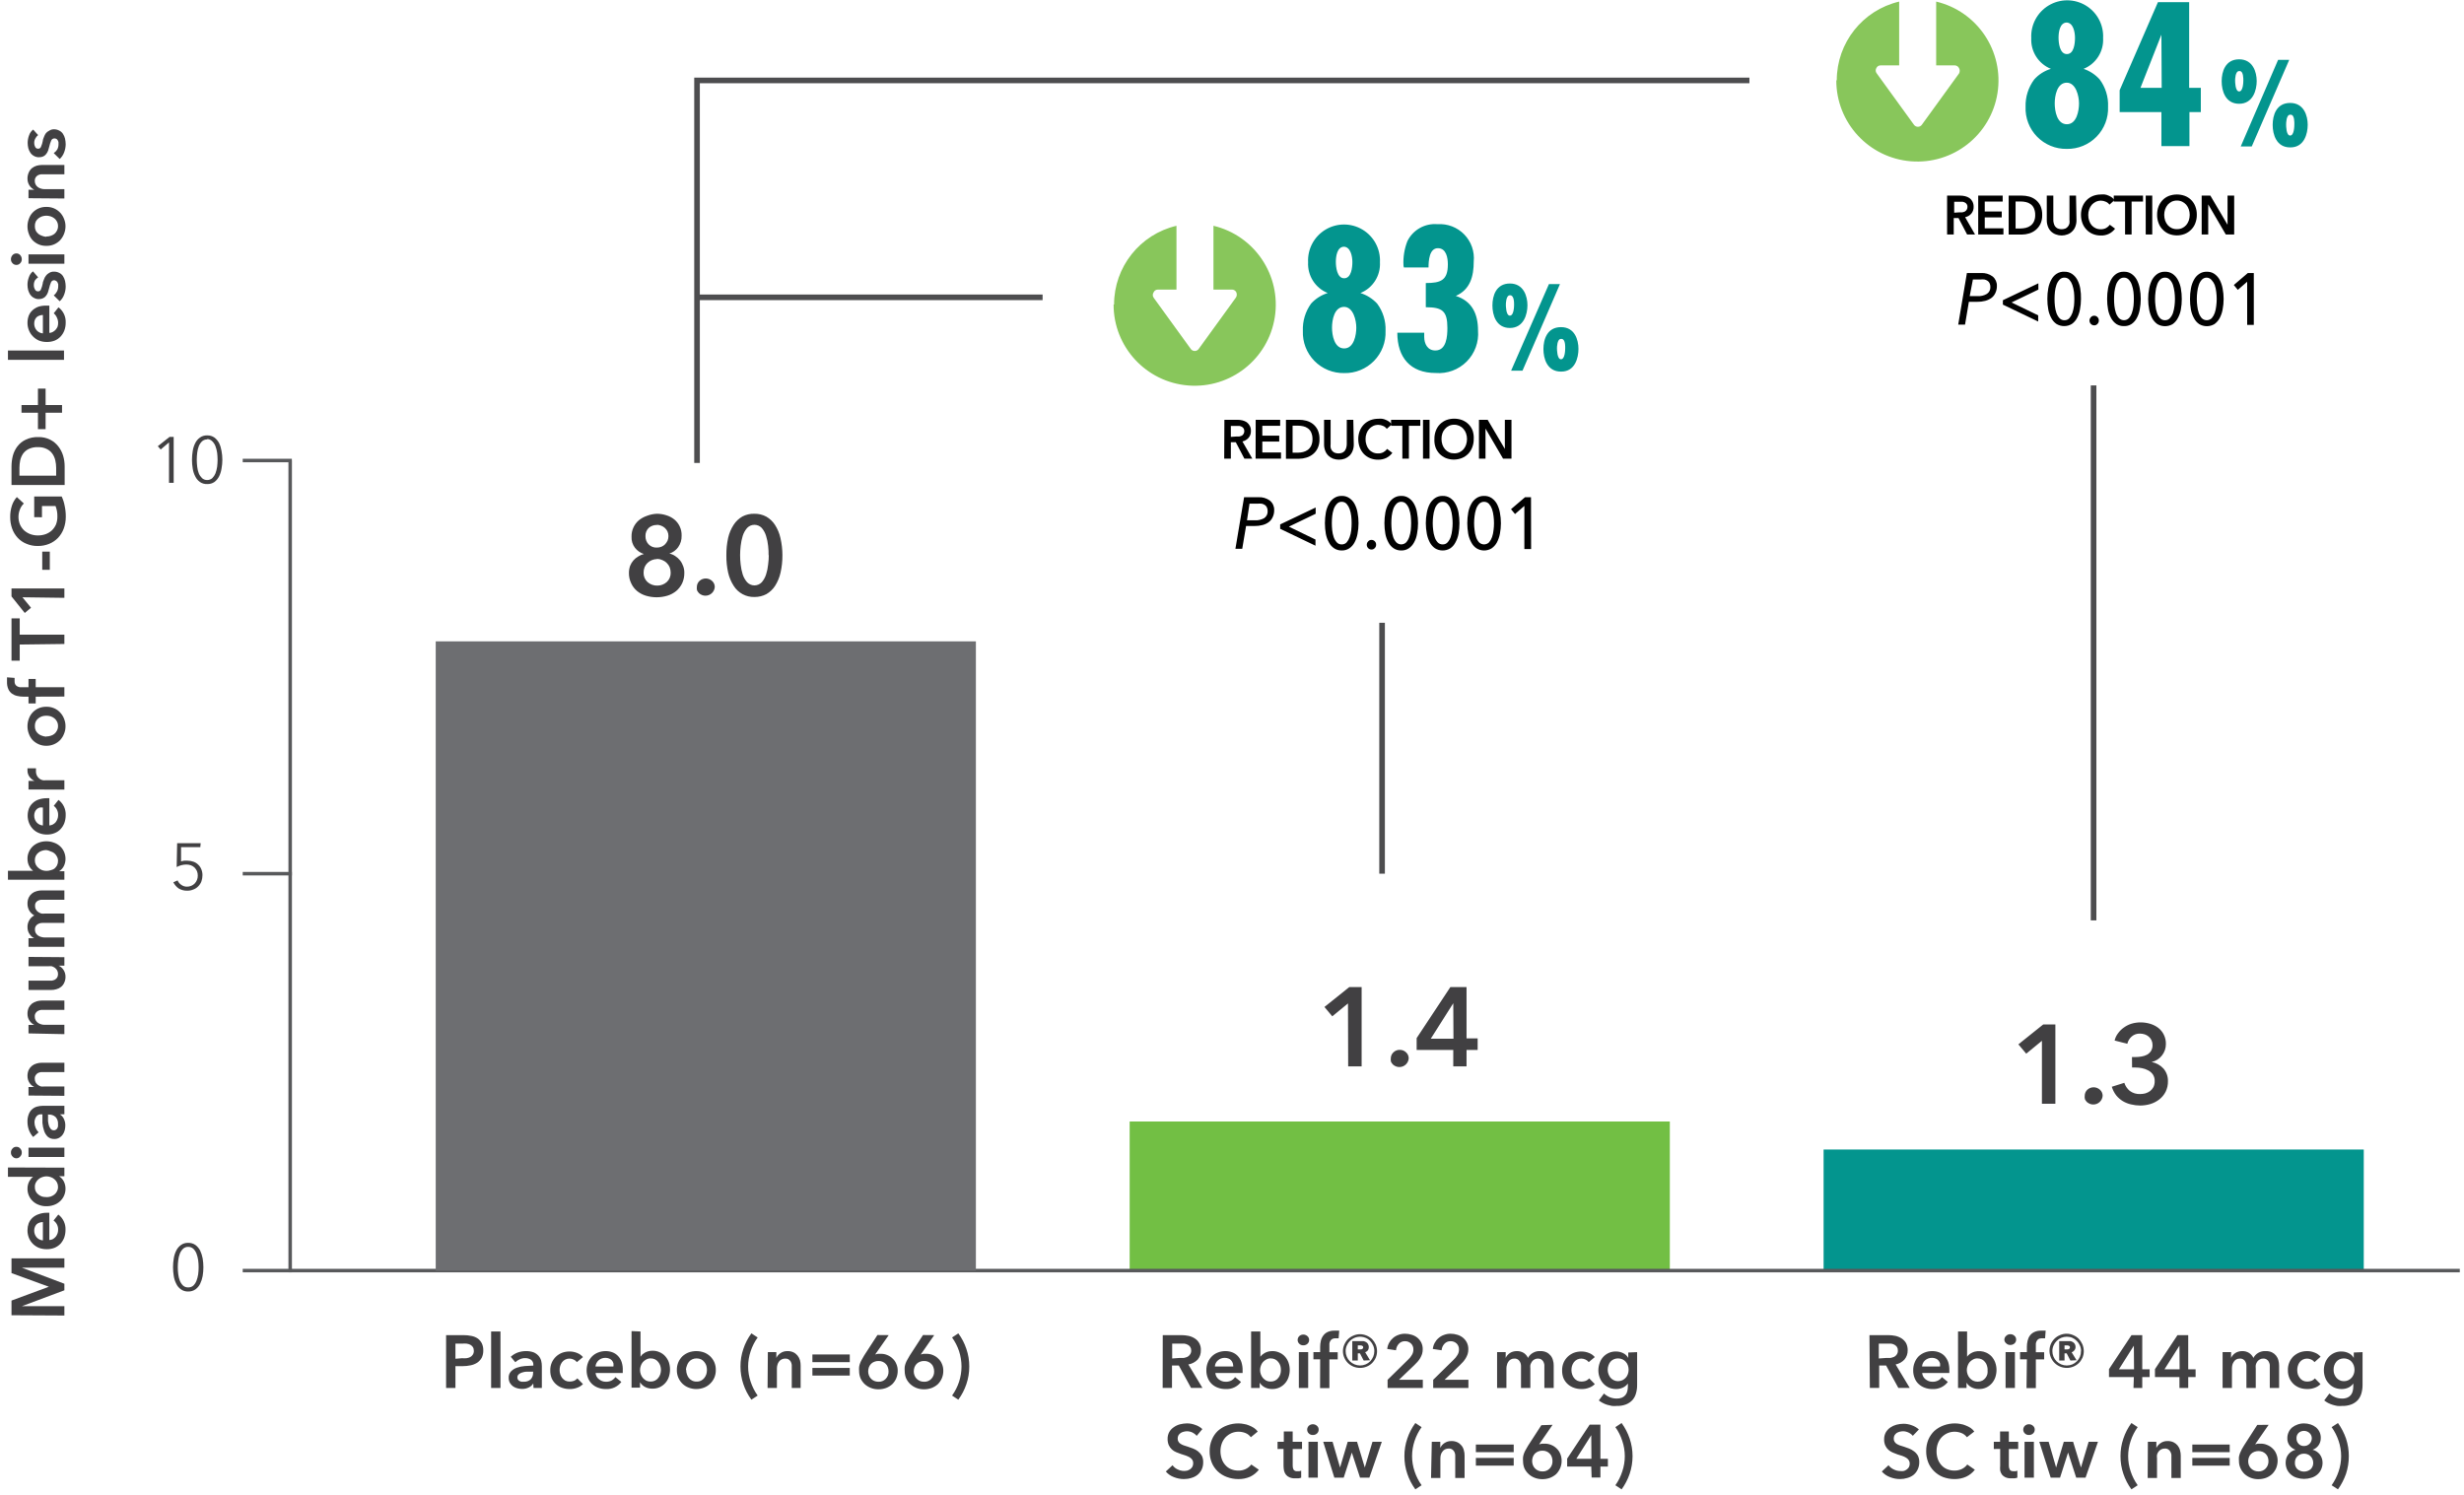 <svg xmlns="http://www.w3.org/2000/svg" width="351" height="213" viewBox="0 0 351 213">
    <g fill="none" fill-rule="evenodd">
        <g>
            <g>
                <path fill="#03958E" fill-rule="nonzero" d="M258.774 163.768H335.721V181.015H258.774z" transform="translate(-524 -6423) translate(525 6423)"/>
                <path fill="#72BF44" fill-rule="nonzero" d="M159.922 159.776H236.869V181.016H159.922z" transform="translate(-524 -6423) translate(525 6423)"/>
                <path stroke="#58595B" stroke-width=".5" d="M40.337 65.608L40.337 181.015 349.401 181.015M33.576 65.608L40.576 65.608" transform="translate(-524 -6423) translate(525 6423)"/>
                <path fill="#414042" fill-rule="nonzero" d="M23.741 68.789L23.076 68.789 23.076 63.027 21.892 64.038 21.479 63.572 23.156 62.241 23.741 62.241zM28.519 62.029c.365-.01.724.098 1.025.306.276.21.502.478.665.785.169.354.285.73.346 1.118.16.835.16 1.693 0 2.528-.059.384-.175.756-.346 1.105-.159.313-.386.586-.665.798-.302.204-.661.307-1.025.293-.369.02-.734-.084-1.038-.293-.286-.205-.515-.48-.665-.798-.181-.346-.303-.72-.36-1.105-.142-.837-.142-1.691 0-2.528.06-.39.18-.767.36-1.118.154-.312.382-.582.665-.785.303-.213.668-.321 1.038-.306zm0 .572c-.269-.008-.531.087-.732.266-.202.195-.361.43-.466.692-.114.3-.19.613-.226.931-.041.336-.063.674-.066 1.012.002.338.024.676.066 1.011.036.32.112.632.226.932.108.255.267.486.466.679.201.179.463.274.732.266.264.003.52-.092.719-.266.195-.194.349-.425.452-.68.113-.3.193-.613.24-.93.041-.336.063-.674.066-1.012-.003-.338-.025-.676-.066-1.012-.047-.318-.127-.63-.24-.931-.1-.26-.254-.496-.452-.692-.19-.194-.447-.309-.719-.32v.054z" transform="translate(-524 -6423) translate(525 6423)"/>
                <path stroke="#58595B" stroke-width=".5" d="M33.576 124.47L40.576 124.47" transform="translate(-524 -6423) translate(525 6423)"/>
                <path fill="#414042" fill-rule="nonzero" d="M27.534 120.69h-2.741v2.036c.145-.055.297-.091.452-.106h.466c.29 0 .578.05.852.146.255.089.487.234.678.426.193.183.342.405.44.652.109.266.163.551.16.839 0 .298-.05.595-.147.878-.098.265-.252.506-.453.705-.192.203-.429.358-.692.453-.277.12-.576.178-.878.173-.43.013-.855-.098-1.224-.32-.32-.227-.58-.528-.759-.878l.612-.266c.105.264.292.488.533.639.232.168.512.256.798.252.21.002.418-.039.612-.12.186-.074.354-.187.493-.332.286-.301.444-.702.439-1.118.004-.223-.037-.445-.12-.652-.088-.185-.205-.356-.346-.506-.152-.137-.328-.245-.519-.32-.21-.069-.43-.105-.652-.106-.238.004-.475.036-.705.094-.23.066-.453.155-.666.266l.067-3.394h3.353l-.053.56zM25.804 177.063c.37-.01.733.096 1.038.306.276.21.503.478.666.785.167.356.287.731.359 1.118.142.837.142 1.692 0 2.528-.07.383-.19.755-.36 1.105-.155.312-.383.58-.665.785-.305.21-.668.317-1.038.306-.366.013-.726-.095-1.025-.306-.288-.197-.518-.468-.665-.785-.18-.345-.302-.719-.36-1.105-.141-.836-.141-1.691 0-2.528.06-.39.181-.767.36-1.118.154-.312.383-.582.665-.785.3-.211.66-.319 1.025-.306zm0 .572c-.265-.006-.522.089-.718.266-.203.195-.362.431-.466.692-.114.3-.19.613-.226.932-.09.671-.09 1.351 0 2.023.035.314.112.623.226.918.104.26.263.497.466.692.198.172.455.262.718.253.267.01.529-.08.732-.253.199-.196.353-.432.453-.692.112-.297.193-.605.24-.918.088-.672.088-1.352 0-2.023-.047-.318-.128-.63-.24-.932-.1-.26-.254-.496-.453-.692-.202-.177-.463-.272-.732-.266z" transform="translate(-524 -6423) translate(525 6423)"/>
                <path stroke="#58595B" stroke-width=".5" d="M33.576 181.015L40.576 181.015" transform="translate(-524 -6423) translate(525 6423)"/>
                <path fill="#414042" fill-rule="nonzero" d="M.639 187.376L.639 185.287 5.962 183.317 5.962 183.317.639 181.375.639 179.272 8.171 179.272 8.171 180.603 2.116 180.603 2.116 180.603 8.171 182.892 8.171 183.823 2.116 186.086 8.171 186.086 8.171 187.416zM5.683 172.778h.346v3.885c.175-.01.347-.055.505-.133.148-.092.282-.204.4-.332.107-.137.192-.29.252-.453.064-.17.096-.35.093-.532.024-.526-.222-1.027-.652-1.33l.68-.853c.684.517 1.068 1.34 1.024 2.196 0 .376-.062.75-.187 1.105-.124.318-.304.61-.532.865-.238.245-.523.44-.838.572-.357.138-.736.205-1.118.2-.386.004-.77-.064-1.131-.2-.318-.135-.607-.33-.852-.572-.24-.245-.43-.535-.559-.852-.135-.343-.203-.709-.2-1.078.003-.335.061-.668.173-.985.12-.297.3-.564.533-.785.25-.227.544-.4.865-.506.382-.144.788-.217 1.198-.212zm-.573 1.33c-.158-.005-.315.017-.466.067-.145.044-.281.116-.399.213-.114.11-.204.24-.266.386-.072.168-.108.35-.106.532-.008.355.115.701.346.972.229.256.548.413.891.439v-2.609zM8.171 166.35v1.224h-.758c.29.18.526.439.678.745.159.314.241.66.24 1.012.005.363-.072.722-.226 1.051-.137.301-.336.569-.586.785-.25.227-.545.4-.865.506-.337.12-.693.178-1.051.173-.36.008-.717-.056-1.052-.186-.316-.107-.606-.28-.851-.506-.503-.456-.788-1.104-.786-1.783-.003-.216.024-.43.08-.64.048-.166.115-.327.2-.478.073-.127.158-.247.253-.36l.266-.239H.133v-1.33l8.038.026zm-2.568 4.205c.202 0 .403-.027.599-.08.191-.063.37-.158.532-.28.156-.12.283-.275.372-.452.109-.2.164-.424.16-.652.003-.217-.047-.432-.146-.625-.094-.185-.226-.348-.386-.48-.15-.132-.327-.232-.52-.292-.192-.068-.394-.104-.598-.107-.2.005-.397.04-.586.107-.195.06-.377.16-.532.293-.16.13-.292.294-.386.479-.104.191-.155.407-.146.625-.028.433.168.85.519 1.105.158.119.333.213.519.28.196.047.397.07.599.066v.013zM1.33 165.019c-.203 0-.397-.087-.532-.24-.157-.147-.244-.356-.24-.572-.007-.218.075-.43.227-.585.135-.16.337-.248.546-.24.21-.013.413.077.545.24.153.156.234.367.227.585.005.216-.082.425-.24.572-.133.155-.328.243-.532.24zm1.73-.186v-1.331h5.111v1.33h-5.11zM7.532 158.764c.245.149.44.366.56.626.147.297.22.626.212.958 0 .22-.028.438-.08.652-.052.218-.142.425-.266.612-.126.19-.295.35-.492.466-.225.134-.484.199-.745.186-.336.013-.664-.1-.919-.32-.238-.232-.417-.52-.519-.838-.126-.365-.206-.745-.24-1.13v-1.225h-.186c-.28-.02-.549.113-.705.346-.162.244-.246.532-.24.825.004.27.063.538.174.785.1.227.24.434.412.612l-.772.666c-.267-.295-.474-.638-.612-1.012-.133-.371-.2-.763-.2-1.157-.014-.383.054-.764.2-1.118.202-.521.643-.913 1.184-1.052.252-.068.512-.103.772-.106h3.101v1.198l-.639.026zm-1.69 0V159.71c.023.211.063.42.12.626.054.174.14.336.253.479.106.134.268.213.439.213.108.01.216-.019.306-.08.082-.05.15-.118.2-.2.05-.091.087-.19.106-.293.007-.106.007-.213 0-.319.027-.366-.098-.727-.346-.998-.26-.238-.605-.362-.958-.346l-.12-.027zM3.06 156.076v-1.211h.826c-.276-.128-.511-.331-.679-.586-.195-.295-.297-.643-.293-.998-.003-.293.056-.583.173-.851.11-.227.27-.427.466-.586.196-.157.422-.27.666-.333.245-.074.501-.11.758-.106h3.194v1.33H4.844c-.152.023-.3.068-.44.134-.13.073-.24.178-.318.306-.1.144-.146.318-.134.492-.004.185.037.368.12.533.081.14.19.262.32.359.134.096.282.172.439.226.168.02.337.02.506 0H8.17v1.331l-5.11-.04zM3.06 147.226v-1.21h.826c-.277-.134-.512-.342-.679-.6-.196-.29-.298-.634-.293-.984-.003-.298.056-.592.173-.865.114-.225.273-.425.466-.586.202-.148.427-.26.666-.333.247-.068.502-.103.758-.106h3.194v1.33H4.844c-.153.027-.3.077-.44.147-.129.068-.239.17-.318.293-.097.145-.144.318-.134.492-.005.185.036.368.12.533.081.144.19.27.32.372.279.189.608.29.945.293H8.17v1.33l-5.11-.106zM8.171 136.367v1.21H7.36c.277.13.512.332.679.586.195.296.297.644.293.999.005.294-.058.586-.187.851-.1.23-.256.43-.452.586-.195.157-.422.27-.665.333-.246.074-.502.11-.759.106H3.061v-1.33h2.834c.16.012.32.012.48 0 .152-.023.3-.068.439-.134.124-.076.233-.175.32-.293.09-.152.136-.328.132-.505.005-.18-.036-.36-.12-.52-.082-.142-.19-.269-.319-.372-.135-.096-.283-.172-.44-.226-.167-.019-.337-.019-.505 0H3.061v-1.331l5.11.04zM2.914 128.728c-.003-.293.056-.583.173-.852.11-.227.27-.427.466-.585.196-.158.422-.271.666-.333.245-.074.501-.11.758-.106h3.194v1.33H5.323c-.16-.012-.32-.012-.479 0-.152.023-.3.067-.44.134-.126.072-.235.172-.318.292-.078.147-.11.314-.094.48-.007.178.04.354.133.505.083.14.197.258.333.346.139.095.291.167.453.213.163.02.328.02.492 0h2.768v1.33H5.084c-.282-.01-.558.075-.786.24-.223.169-.343.44-.319.72-.005.171.036.341.12.491.081.137.19.255.32.346.132.093.281.16.438.2.164.052.334.08.506.08h2.808v1.33h-5.11v-1.224h.825c-.131-.055-.252-.132-.36-.226-.115-.102-.218-.219-.305-.346-.1-.138-.176-.29-.227-.452-.054-.182-.081-.37-.08-.56-.01-.35.082-.698.267-.997.165-.286.41-.517.705-.666-.297-.162-.545-.4-.719-.692-.17-.304-.258-.649-.253-.998zM.133 124.057h3.58c-.095-.077-.185-.161-.266-.253-.101-.107-.186-.228-.253-.36-.087-.15-.154-.31-.2-.478-.055-.204-.082-.415-.08-.626-.006-.344.066-.686.213-.998.135-.302.33-.574.573-.798.248-.222.537-.394.851-.506.68-.248 1.424-.248 2.103 0 .32.102.614.27.865.492.25.217.45.485.586.786.151.33.228.688.226 1.05.001.357-.08.707-.24 1.026-.152.303-.388.557-.678.732h.758v1.21H.133v-1.277zm5.47-2.954c-.204-.002-.406.03-.6.093-.187.056-.363.146-.518.266-.16.127-.291.286-.386.466-.097.198-.143.418-.133.639-.005.221.045.44.146.638.098.179.23.337.386.466.158.133.338.236.532.306.19.063.387.094.586.093.203.002.406-.03.599-.093.184-.041.359-.113.519-.213.157-.13.288-.287.386-.466.098-.198.148-.417.146-.638.006-.224-.049-.445-.16-.64-.09-.179-.217-.337-.372-.465-.159-.122-.34-.213-.532-.266-.188-.095-.39-.158-.6-.186zM5.683 113.717h.346v3.886c.176-.015.348-.065.505-.147.15-.083.286-.19.4-.32.107-.14.192-.298.252-.465.066-.17.097-.35.093-.532.012-.277-.047-.552-.173-.799-.105-.211-.26-.394-.452-.532l.679-.852c.685.517 1.069 1.34 1.024 2.196.001.372-.062.741-.186 1.091-.12.32-.3.614-.532.865-.231.254-.518.45-.839.573-.353.148-.734.22-1.117.213-.388.006-.773-.067-1.132-.213-.32-.126-.61-.316-.851-.56-.241-.249-.431-.542-.56-.864-.134-.339-.202-.7-.199-1.065 0-.336.059-.67.173-.985.116-.298.298-.567.532-.785.246-.236.541-.414.865-.519.378-.126.774-.19 1.172-.186zm-.573 1.33c-.154-.02-.31-.02-.466 0-.146.05-.281.126-.399.227-.113.104-.204.231-.266.372-.073.173-.11.359-.106.546-.005.355.117.7.346.971.229.257.548.414.891.44v-2.555zM3.06 112.48v-1.225h.853c-.285-.14-.531-.345-.72-.6-.186-.258-.284-.571-.279-.89-.006-.054-.006-.107 0-.16-.007-.049-.007-.098 0-.147h1.211c-.004.071-.004.142 0 .213v.173c-.012.245.043.49.16.705.092.164.22.305.373.413.139.1.298.168.466.2.123.015.248.015.372 0h2.675v1.33l-5.11-.013zM5.603 106.251c-.38.004-.757-.073-1.105-.226-.318-.14-.607-.339-.852-.586-.234-.26-.415-.562-.532-.891-.135-.344-.203-.71-.2-1.078-.002-.373.066-.744.2-1.092.116-.325.297-.624.532-.878.242-.254.532-.457.852-.599.349-.149.726-.221 1.105-.213.379-.008.755.064 1.104.213.324.137.614.34.852.599.242.253.432.552.559.878.144.346.217.717.213 1.092.005.37-.068.737-.213 1.078-.125.331-.315.634-.56.891-.242.25-.531.448-.85.586-.35.151-.725.228-1.105.226zm0-1.33c.203 0 .405-.03.599-.094.193-.053.373-.144.532-.266.155-.128.282-.286.372-.466.109-.2.164-.425.16-.652.006-.232-.05-.461-.16-.665-.089-.177-.216-.332-.372-.453-.161-.121-.341-.216-.532-.28-.393-.106-.806-.106-1.198 0-.186.067-.361.161-.52.28-.158.122-.29.276-.385.453-.095.208-.14.436-.133.665-.008.225.038.448.133.652.095.18.226.339.386.466.155.12.33.21.519.266.192.072.394.113.599.12v-.027zM4.086 99.251v.971H3.06v-.971h-.745c-.296-.001-.591-.037-.879-.107-.268-.058-.522-.171-.745-.332-.22-.166-.395-.386-.506-.639-.137-.324-.2-.674-.186-1.025-.008-.12-.008-.24 0-.359-.006-.098-.006-.195 0-.293l1.078.08v.24c-.007.084-.007.168 0 .252-.011.159.026.316.106.453.065.107.157.194.267.253.116.064.242.109.372.133h1.238v-1.185h1.025v1.185H8.17v1.33l-4.085.014zM1.81 91.825L1.81 94.127.639 94.127.639 88.099 1.81 88.099 1.81 90.414 8.171 90.414 8.171 91.745zM2.196 85.091L3.42 86.582 2.529 87.327.639 84.971.639 83.84 8.171 83.84 8.171 85.171zM6.095 78.584L6.095 81.179 5.017 81.179 5.017 78.584zM7.785 70.732c.201.422.344.87.426 1.33.113.516.166 1.043.16 1.571.002.572-.097 1.14-.293 1.677-.182.495-.463.948-.825 1.33-.355.363-.781.648-1.251.84-.512.205-1.059.31-1.61.305-.562.01-1.12-.099-1.637-.32-.47-.188-.893-.48-1.238-.85-.354-.385-.626-.838-.798-1.332-.18-.517-.27-1.062-.267-1.61-.008-.565.077-1.127.253-1.663.148-.442.383-.85.692-1.198l.998.918c-.237.23-.422.506-.545.812-.292.703-.292 1.493 0 2.196.14.31.34.59.585.825.26.228.557.408.879.532.35.125.72.189 1.09.186.377.002.75-.06 1.106-.186.324-.119.622-.3.878-.532.247-.24.446-.524.585-.839.139-.36.207-.744.2-1.13.015-.515-.075-1.027-.266-1.505h-1.93v1.597H3.873v-2.954h3.912zM.639 69.095v-2.662c.004-.502.066-1.002.186-1.49.125-.48.342-.932.639-1.33.314-.418.725-.751 1.198-.972.555-.267 1.167-.395 1.783-.373.59-.02 1.175.108 1.703.373.46.23.86.562 1.171.971.308.397.539.849.68 1.331.14.484.212.986.212 1.49v2.662H.639zM7 66.646c0-.353-.04-.706-.12-1.05-.074-.34-.215-.66-.412-.946-.205-.29-.48-.523-.799-.679-.391-.196-.827-.287-1.264-.266-.459-.023-.916.069-1.33.266-.32.156-.594.39-.8.68-.189.287-.324.608-.399.944-.069.346-.104.698-.106 1.051v1.118H7v-1.118zM4.405 58.795L2.063 58.795 2.063 57.703 4.405 57.703 4.405 55.361 5.496 55.361 5.496 57.703 7.838 57.703 7.838 58.795 5.496 58.795 5.496 61.137 4.405 61.137zM.133 51.262L.133 49.932 8.118 49.932 8.118 51.262zM5.683 43.544h.346v3.886c.177-.008.35-.058.505-.147.15-.083.286-.19.4-.32.1-.117.184-.246.252-.385.064-.17.095-.35.093-.532.01-.277-.05-.551-.173-.799-.098-.238-.254-.448-.452-.612l.679-.852c.685.516 1.069 1.34 1.024 2.196.003.372-.06.741-.186 1.091-.12.32-.3.614-.532.865-.234.254-.52.454-.839.586-.356.137-.736.205-1.117.2-.387.004-.77-.064-1.132-.2-.33-.144-.628-.352-.878-.612-.243-.248-.433-.542-.559-.865-.136-.338-.204-.7-.2-1.065.001-.336.06-.669.173-.985.116-.298.298-.567.533-.785.252-.226.546-.403.865-.519.388-.116.793-.165 1.198-.146zm-.573 1.33c-.159 0-.316.026-.466.08-.145.044-.281.117-.399.213-.113.105-.204.232-.266.373-.073.172-.11.358-.106.546-.008.355.115.7.346.971.229.256.548.413.891.44v-2.622zM4.432 39.511c-.17.11-.32.25-.44.413-.112.199-.172.423-.173.652-.013.239.048.475.173.679.08.161.247.26.426.253.185.01.353-.105.413-.28.113-.265.198-.542.253-.825 0-.2.106-.386.173-.586.063-.191.158-.37.28-.532.115-.16.265-.291.438-.386.201-.133.438-.203.679-.2.272-.01.542.05.785.174.216.104.4.265.532.465.135.209.234.438.293.68.058.266.09.538.093.81-.002.398-.08.79-.226 1.159-.128.357-.343.677-.625.931l-.852-.838c.196-.148.355-.34.466-.56.118-.23.177-.485.173-.744.006-.098.006-.196 0-.293-.024-.093-.06-.182-.107-.266-.04-.08-.106-.146-.186-.187-.076-.06-.169-.098-.266-.106-.202-.01-.388.107-.466.293-.12.283-.214.577-.28.878-.04.19-.094.376-.16.559-.06.173-.15.335-.265.48-.105.148-.248.268-.413.345-.186.09-.391.136-.599.133-.257.01-.51-.055-.732-.186-.207-.106-.385-.262-.519-.453-.126-.203-.225-.422-.292-.652-.058-.244-.09-.494-.094-.745 0-.369.067-.734.2-1.078.104-.333.309-.626.586-.838l.732.851zM1.33 37.741c-.201.006-.396-.076-.532-.226-.157-.148-.244-.356-.24-.572-.004-.221.077-.436.227-.599.139-.155.338-.242.546-.24.208-.006.409.082.545.24.15.163.232.378.227.599.005.216-.082.424-.24.572-.135.151-.33.234-.532.226zm1.73-.173v-1.33h5.111v1.33h-5.11zM5.603 35.027c-.38.008-.756-.064-1.105-.213-.318-.14-.607-.339-.852-.586-.234-.26-.415-.562-.532-.891-.134-.344-.201-.71-.2-1.078-.002-.373.066-.744.2-1.092.113-.327.295-.626.532-.878.242-.254.532-.457.852-.599.349-.149.726-.221 1.105-.213.379-.008.755.064 1.104.213.648.285 1.156.817 1.41 1.477.145.346.218.717.214 1.092-.007.729-.282 1.43-.772 1.97-.243.248-.532.447-.852.585-.349.149-.725.221-1.104.213zm0-1.331c.203.001.405-.03.599-.093.19-.06.37-.149.532-.266.155-.128.282-.287.372-.466.109-.2.164-.425.16-.652.006-.232-.05-.462-.16-.666-.089-.176-.216-.331-.372-.452-.161-.122-.341-.216-.532-.28-.195-.057-.397-.088-.6-.093-.202.005-.403.036-.598.093-.186.067-.361.16-.52.28-.158.122-.29.276-.385.452-.096.208-.142.436-.133.666-.008.224.038.448.133.652.095.18.226.339.386.466.158.114.333.204.519.266.19.077.393.122.599.133v-.04zM3.06 28.24v-1.211h.826c-.276-.129-.511-.332-.679-.586-.195-.296-.297-.644-.293-.998-.003-.293.056-.583.173-.852.104-.246.263-.465.466-.639.198-.156.424-.274.666-.346.247-.068.502-.103.758-.106h3.194v1.33H5.323c-.16-.012-.32-.012-.479 0-.153.017-.302.062-.44.134-.126.072-.235.172-.318.293-.096.146-.142.318-.134.492-.005.185.036.368.12.532.077.147.187.274.32.373.132.097.28.17.439.213.163.052.334.08.506.08H8.17v1.33l-5.11-.04zM4.432 19.243c-.16.128-.29.286-.386.466-.118.197-.178.423-.173.652-.007.195.04.388.133.56.072.168.242.275.426.265.188.008.358-.112.412-.292.117-.264.202-.541.253-.826 0-.186.106-.372.173-.572.063-.191.158-.371.28-.532.121-.14.27-.254.439-.333.195-.135.427-.21.665-.213.273-.006.544.058.785.187.216.104.4.265.532.465.135.209.234.438.293.679.057.262.089.53.093.799-.003.4-.08.797-.226 1.17-.132.356-.346.676-.625.932l-.852-.838c.203-.136.375-.313.506-.52.119-.234.178-.495.173-.758.006-.093.006-.186 0-.28-.022-.093-.058-.183-.107-.265-.043-.082-.108-.15-.186-.2-.087-.044-.182-.067-.28-.067-.2-.01-.387.107-.465.293-.12.284-.214.578-.28.879-.04.19-.094.376-.16.558-.064.172-.154.334-.266.48-.108.145-.25.264-.412.346-.188.085-.393.126-.6.12-.255.013-.509-.047-.731-.174-.208-.11-.386-.27-.519-.465-.13-.197-.228-.413-.293-.64-.058-.244-.089-.493-.093-.744 0-.373.068-.743.2-1.092.107-.328.311-.615.585-.825l.706.785zM62.548 190.211h2.462c.393-.003.786.037 1.17.12.32.06.624.188.892.372.243.183.439.42.572.692.143.313.212.655.2.999.01.363-.068.724-.226 1.05-.158.277-.377.513-.639.693-.285.18-.601.306-.931.373-.372.08-.751.121-1.132.12h-1.038v3.113h-1.33v-7.532zm2.275 3.287c.208.021.418.021.626 0 .185-.023.365-.077.532-.16.151-.082.279-.201.373-.346.103-.162.154-.353.146-.545.006-.193-.045-.382-.146-.546-.094-.133-.217-.242-.36-.32-.167-.082-.347-.136-.532-.159-.2-.014-.4-.014-.599 0h-.985v2.156l.945-.08zM68.962 189.692L70.293 189.692 70.293 197.743 68.962 197.743zM74.964 197.091c-.143.244-.356.44-.612.56-.301.152-.634.23-.972.225-.215-.001-.43-.028-.639-.08-.222-.052-.433-.142-.625-.266-.188-.13-.346-.297-.466-.492-.128-.227-.193-.485-.186-.745-.02-.339.1-.67.333-.918.23-.236.513-.414.825-.52.368-.132.753-.212 1.144-.239.413 0 .812-.067 1.211-.067v-.12c.016-.282-.115-.554-.346-.718-.247-.154-.534-.232-.825-.226-.267-.003-.531.056-.772.173-.231.1-.443.239-.625.412l-.652-.772c.288-.268.628-.476.998-.612.372-.13.763-.198 1.158-.2.385-.008.769.055 1.13.187.266.116.502.289.693.506.17.2.294.437.36.692.064.252.095.511.092.772v3.1h-1.184l-.04-.652zm0-1.677h-.958c-.213.01-.424.051-.626.12-.177.046-.341.133-.479.253-.133.112-.207.279-.2.453-.004.107.024.214.08.306.054.082.127.15.213.2.09.045.183.08.28.106h.32c.369.022.732-.103 1.01-.346.234-.263.353-.608.333-.958l.027-.134zM81.179 194.057c-.117-.157-.273-.28-.453-.36-.186-.092-.39-.142-.599-.146-.416-.003-.81.19-1.064.52-.118.16-.208.34-.266.532-.054.19-.08.387-.08.585-.002.204.03.406.093.6.056.187.146.363.266.518.125.156.279.287.453.386.2.094.418.14.638.133.204-.003.407-.039.6-.106.183-.078.347-.197.478-.346l.799.811c-.23.236-.513.414-.825.52-.34.131-.701.195-1.065.186-.362.004-.722-.055-1.065-.173-.66-.218-1.2-.7-1.49-1.331-.15-.363-.222-.752-.213-1.145-.008-.383.064-.764.213-1.117.141-.321.345-.61.599-.852.251-.235.545-.42.865-.546.34-.124.701-.187 1.064-.186.375-.001.745.07 1.092.213.32.122.604.323.825.585l-.865.719zM87.713 195.255v.173c.006.057.006.115 0 .173H83.84c.015.176.065.348.147.505.08.152.194.284.332.386.136.112.29.202.453.267.17.064.35.095.532.093.28.01.56-.05.812-.173.217-.12.404-.289.546-.493l.851.692c-.517.682-1.34 1.062-2.196 1.012-.376.008-.751-.055-1.104-.187-.321-.111-.616-.288-.865-.519-.25-.234-.445-.52-.572-.838-.142-.355-.215-.735-.213-1.118-.001-.387.07-.77.213-1.131.13-.324.325-.618.572-.865.243-.239.533-.425.852-.546.339-.133.7-.201 1.064-.2.337-.004.67.054.985.174.297.112.565.29.785.519.234.247.411.542.52.865.126.39.18.8.159 1.21zm-1.33-.572c.02-.155.02-.312 0-.466-.042-.147-.115-.283-.214-.4-.105-.118-.238-.209-.386-.266-.168-.071-.35-.108-.532-.106-.355-.008-.701.115-.972.346-.26.227-.423.547-.452.892h2.555zM90.241 189.692v3.593l.253-.32c.112-.094.233-.179.36-.252.155-.087.32-.154.492-.2.203-.057.414-.084.625-.08.345-.005.686.068.999.213.299.127.567.318.785.56.223.25.399.538.519.851.23.687.23 1.43 0 2.116-.107.32-.28.615-.506.865-.22.246-.487.445-.785.586-.33.15-.69.222-1.051.213-.35.005-.697-.072-1.012-.227-.307-.152-.565-.387-.745-.678v.758h-1.211v-8.051l1.277.053zm2.915 5.483c-.005-.203-.036-.404-.093-.599-.061-.189-.156-.364-.28-.519-.12-.161-.274-.293-.452-.386-.203-.1-.426-.15-.652-.146-.22-.003-.435.052-.626.16-.181.093-.343.22-.479.372-.13.157-.23.338-.293.532-.141.387-.141.811 0 1.198.066.19.165.365.293.52.135.156.297.287.48.385.194.095.408.14.625.133.433.013.845-.186 1.104-.532.124-.16.22-.34.28-.533.057-.19.088-.387.093-.585zM95.418 195.175c-.008-.38.064-.756.213-1.105.14-.318.339-.607.586-.851.26-.235.563-.42.891-.546.346-.123.711-.186 1.078-.186.372 0 .74.063 1.092.186.325.123.624.308.878.546.254.241.457.53.599.851.149.35.221.726.213 1.105.008.38-.064.756-.213 1.104-.142.321-.345.61-.6.852-.25.246-.549.437-.877.56-.349.133-.719.2-1.092.199-.368.002-.734-.066-1.078-.2-.331-.125-.634-.315-.891-.559-.247-.244-.446-.533-.586-.852-.149-.348-.221-.725-.213-1.104zm1.331 0c-.002.199.03.397.093.585.056.192.146.373.266.533.124.162.283.295.466.386.202.103.426.154.652.146.231.01.46-.04.666-.146.178-.093.332-.225.452-.386.124-.16.219-.34.28-.533.052-.19.079-.387.08-.585 0-.202-.028-.404-.08-.599-.061-.189-.156-.364-.28-.519-.12-.161-.274-.293-.452-.386-.208-.1-.436-.15-.666-.146-.226-.004-.45.046-.652.146-.183.091-.342.223-.466.386-.12.155-.21.331-.266.519-.077.191-.122.393-.133.599h.04zM104.481 194.683c-.006-.856.134-1.707.413-2.516.263-.791.65-1.537 1.144-2.209l.892.586c-.43.598-.766 1.258-.998 1.956-.238.703-.36 1.44-.36 2.183 0 .737.122 1.47.36 2.169.232.702.568 1.366.998 1.97l-.892.585c-.493-.673-.879-1.418-1.144-2.21-.277-.809-.417-1.659-.413-2.514zM108.38 192.633h1.211v.825c.128-.276.331-.511.586-.679.293-.201.642-.304.998-.292.293-.01.585.05.852.173.227.11.427.27.585.465.16.197.277.423.346.666.065.247.097.503.093.758v3.194h-1.264v-2.834c.013-.155.013-.311 0-.466-.022-.152-.067-.3-.133-.44-.072-.126-.172-.236-.293-.319-.15-.097-.327-.143-.505-.133-.18-.004-.36.037-.52.12-.149.073-.277.183-.372.32-.102.129-.175.279-.213.439-.052.163-.08.334-.08.505v2.808h-1.33l.04-5.11zM120.051 192.966v1.091h-5.323v-1.091h5.323zm0 1.916v1.091h-5.323v-1.09h5.323zM125.6 190.211l-1.929 2.755c.125-.044.255-.075.386-.093.142-.013.284-.013.426 0 .32-.007.638.057.931.186.284.116.542.288.759.506.23.214.407.478.519.772.13.297.193.62.186.944.007.375-.066.747-.213 1.092-.135.313-.33.598-.572.838-.259.228-.556.408-.878.532-.346.125-.71.188-1.078.187-.373.004-.744-.064-1.091-.2-.325-.126-.622-.31-.879-.546-.244-.236-.443-.516-.585-.825-.134-.325-.202-.673-.2-1.024-.02-.2-.02-.4 0-.6.028-.186.078-.369.147-.545.067-.18.152-.354.252-.519.097-.192.203-.378.32-.559l1.89-2.914 1.61.013zm-2.927 5.177c0 .191.037.38.106.559.065.174.164.332.293.466.127.137.281.245.453.319.189.08.393.121.599.12.394.025.78-.126 1.05-.413.277-.289.421-.679.4-1.078 0-.2-.035-.398-.106-.585-.058-.178-.158-.338-.293-.466-.128-.132-.282-.237-.453-.306-.18-.077-.376-.114-.572-.107-.205-.006-.408.03-.599.107-.174.064-.332.164-.465.293-.133.138-.236.3-.307.479-.07.196-.107.403-.106.612zM132.082 190.211l-1.917 2.755c.126-.044.255-.075.386-.093.138-.013.276-.013.413 0 .325-.008.647.056.945.186.284.116.542.288.758.506.23.214.407.478.52.772.129.297.192.62.186.944.006.375-.066.747-.213 1.092-.136.313-.33.598-.573.838-.259.228-.556.408-.878.532-.346.125-.71.188-1.078.187-.377.004-.752-.064-1.104-.2-.319-.129-.612-.314-.865-.546-.245-.236-.444-.516-.586-.825-.133-.325-.201-.673-.2-1.024-.02-.2-.02-.4 0-.6.029-.186.078-.369.147-.545.068-.18.152-.354.253-.519.096-.192.203-.378.32-.559l1.889-2.914 1.597.013zm-2.915 5.177c0 .191.037.38.107.559.064.174.164.332.293.466.13.132.283.24.452.319.19.08.393.121.599.12.394.025.78-.126 1.051-.413.276-.289.42-.679.4-1.078 0-.2-.036-.398-.107-.585-.057-.178-.158-.338-.293-.466-.128-.132-.282-.237-.452-.306-.18-.077-.376-.114-.573-.107-.204-.006-.408.03-.598.107-.174.064-.333.164-.466.293-.132.138-.236.3-.306.479-.071.196-.107.403-.107.612zM137.072 194.683c.004.855-.135 1.705-.412 2.515-.266.79-.652 1.536-1.145 2.209l-.891-.586c.429-.603.765-1.267.998-1.97.227-.7.343-1.432.346-2.168-.003-.741-.12-1.478-.346-2.183-.233-.698-.57-1.358-.998-1.956l.891-.586c.495.672.881 1.418 1.145 2.21.279.808.418 1.659.412 2.515zM164.633 190.211h2.662c.344.002.687.037 1.024.106.318.07.62.196.892.373.568.362.894 1.005.852 1.677.019.484-.142.958-.453 1.33-.36.365-.825.607-1.33.693l2.009 3.34h-1.624l-1.743-3.194h-.971v3.194h-1.331l.013-7.519zm2.435 3.247c.191.013.382.013.573 0 .178-.033.352-.087.519-.16.151-.082.28-.2.372-.346.112-.164.168-.36.16-.558.004-.18-.047-.357-.146-.506-.089-.129-.208-.234-.346-.306-.153-.083-.32-.137-.493-.16-.173-.013-.346-.013-.519 0h-1.21v2.116l1.09-.08zM176.011 195.255v.173c.006.057.006.115 0 .173h-3.886c.015.176.065.348.147.505.08.148.19.28.32.386.142.11.299.2.465.267.17.064.35.095.532.093.281.01.56-.05.812-.173.216-.117.4-.286.532-.493l.852.692c-.51.684-1.33 1.064-2.182 1.012-.377.008-.752-.055-1.105-.187-.321-.111-.615-.288-.865-.519-.25-.234-.445-.52-.572-.838-.149-.354-.221-.734-.213-1.118-.008-.388.065-.773.213-1.131.13-.324.325-.618.572-.865.243-.239.533-.425.852-.546.339-.133.7-.201 1.064-.2.337-.004.67.054.985.174.297.112.566.29.785.519.234.247.411.542.52.865.124.39.183.8.172 1.21zm-1.33-.572c-.001-.158-.023-.315-.067-.466-.046-.148-.123-.284-.226-.4-.098-.12-.227-.212-.373-.266-.168-.071-.35-.108-.532-.106-.355-.008-.701.115-.972.346-.27.22-.435.543-.452.892h2.622zM178.54 189.692v3.593l.24-.266c.111-.095.232-.18.359-.253.151-.085.312-.152.479-.2.208-.056.423-.082.639-.08.344-.005.685.068.998.214.3.126.567.317.785.559.224.247.396.536.506.851.239.685.239 1.431 0 2.116-.107.32-.28.615-.506.865-.22.246-.487.445-.785.586-.33.15-.69.222-1.052.213-.35.006-.697-.072-1.011-.227-.307-.152-.565-.387-.745-.678v.758h-1.225v-8.051h1.318zm2.928 5.483c0-.202-.028-.404-.08-.599-.06-.189-.156-.364-.28-.519-.12-.161-.274-.293-.452-.386-.203-.1-.426-.15-.652-.146-.22-.005-.435.05-.626.16-.18.093-.343.22-.479.372-.13.157-.23.338-.293.532-.141.387-.141.811 0 1.198.066.19.165.365.293.52.135.156.298.287.48.385.194.095.409.14.625.133.433.013.845-.186 1.104-.532.125-.16.22-.34.28-.533.052-.19.08-.387.08-.585zM183.85 190.903c0-.205.081-.4.226-.546.158-.15.368-.23.586-.226.216-.002.426.08.585.226.158.137.246.337.24.546.003.208-.085.407-.24.546-.16.143-.37.22-.585.213-.219.01-.432-.072-.586-.227-.144-.14-.226-.331-.226-.532zm.173 1.73h1.33v5.11h-1.33v-5.11zM187.057 193.658h-.958v-1.025h.958v-.758c.001-.296.037-.591.106-.879.064-.265.181-.515.347-.732.16-.22.376-.394.625-.505.314-.138.655-.202.998-.187h.639l-.08 1.091h-.492c-.154-.006-.306.031-.44.107-.108.072-.199.168-.266.28-.065.114-.106.24-.12.372-.013.133-.013.267 0 .4v.824h1.185v1.025h-1.184v4.086h-1.331l.013-4.1zM195.162 192.5c0 .32-.064.636-.187.932-.125.282-.301.539-.519.758-.219.22-.482.393-.772.506-.295.123-.611.186-.931.186-.329 0-.654-.063-.958-.186-.287-.12-.548-.29-.772-.506-.222-.216-.398-.474-.52-.758-.133-.293-.2-.61-.199-.932-.002-.326.066-.648.2-.945.124-.287.3-.549.519-.772.224-.215.485-.386.772-.505.301-.134.628-.202.958-.2.636.015 1.243.266 1.703.705.215.227.39.488.52.772.122.3.186.62.186.945zm-.386 0c.003-.274-.051-.547-.16-.798-.102-.241-.246-.462-.426-.653-.182-.196-.404-.35-.652-.452-.771-.326-1.664-.147-2.249.452-.188.187-.337.408-.44.653-.108.251-.163.524-.159.798-.001.27.053.537.16.785.102.244.251.466.439.652.191.188.417.337.665.44.507.212 1.077.212 1.584 0 .244-.103.466-.252.652-.44.18-.19.324-.411.426-.652.106-.248.16-.515.16-.785zm-1.517 1.33l-.533-1.024h-.306v1.025h-.785v-2.768h1.597c.13.03.256.079.373.146.107.068.198.159.266.266.156.277.156.615 0 .892-.103.13-.242.228-.4.28l.692 1.144-.904.04zm-.067-1.889c.003-.084-.044-.163-.12-.2-.077-.042-.164-.065-.253-.066h-.399v.572h.4c.094.002.187-.026.266-.08.069-.054.108-.138.106-.226zM196.665 196.572l2.902-2.848c.22-.2.409-.434.558-.692.146-.235.22-.508.213-.785.013-.32-.113-.63-.346-.852-.231-.213-.537-.327-.851-.319-.333-.01-.654.127-.879.373-.232.252-.373.576-.399.918l-1.25-.186c.03-.303.121-.597.265-.865.137-.26.322-.49.546-.68.224-.2.487-.354.772-.452.305-.12.63-.178.958-.173.32.002.639.05.945.147.29.083.562.223.798.412.233.19.423.425.56.692.147.298.22.627.212.959.004.23-.028.458-.093.678-.07.204-.159.4-.266.586-.112.189-.241.367-.386.532-.146.16-.293.32-.466.48l-2.169 2.075h3.394v1.171h-5.018v-1.17zM203.16 196.572l2.9-2.848c.222-.2.41-.434.56-.692.146-.235.22-.508.213-.785.012-.32-.114-.63-.346-.852-.232-.213-.537-.327-.852-.319-.333-.01-.654.127-.878.373-.233.252-.373.576-.4.918l-1.25-.186c.031-.303.122-.597.266-.865.136-.26.321-.49.545-.68.224-.2.487-.354.772-.452.305-.12.63-.178.958-.173.32.002.64.05.945.147.291.083.563.223.799.412.232.19.423.425.559.692.148.298.22.627.212.959.004.23-.027.458-.093.678-.07.204-.158.4-.266.586-.112.189-.241.367-.386.532-.146.16-.293.32-.466.48l-2.169 2.075h3.394v1.171h-5.017v-1.17zM218.45 192.487c.294-.01.586.05.852.173.227.11.427.27.586.465.16.194.274.422.333.666.076.245.112.501.106.758v3.194h-1.33v-2.834c.012-.155.012-.311 0-.466-.023-.152-.068-.3-.134-.44-.072-.126-.172-.236-.293-.319-.15-.097-.327-.143-.505-.133-.342 0-.661.17-.852.453-.09.141-.161.293-.213.452-.02.168-.02.338 0 .506v2.781h-1.33v-3.087c.012-.282-.073-.559-.24-.785-.169-.223-.44-.344-.719-.32-.172-.005-.342.037-.492.12-.142.074-.262.184-.346.32-.098.13-.166.28-.2.439-.052.163-.08.334-.08.505v2.808h-1.33v-5.11h1.224v.825c.055-.13.132-.252.226-.36.102-.12.218-.226.346-.319.139-.094.291-.166.452-.212.182-.055.37-.082.56-.08.35-.011.698.081.997.266.26.176.468.42.6.705.154-.303.395-.553.691-.718.33-.195.71-.284 1.092-.253zM225.317 194.057c-.117-.157-.273-.28-.452-.36-.186-.092-.39-.142-.599-.146-.416-.003-.81.19-1.064.52-.118.16-.208.34-.267.532-.053.19-.08.387-.08.585-.001.204.03.406.094.6.056.187.146.363.266.518.125.156.278.287.452.386.2.094.419.14.64.133.203-.003.405-.039.598-.106.184-.078.347-.197.479-.346l.799.811c-.23.236-.513.414-.826.52-.339.131-.7.195-1.064.186-.362.004-.723-.055-1.065-.173-.66-.218-1.2-.7-1.49-1.331-.15-.363-.222-.752-.213-1.145-.008-.383.064-.764.213-1.117.141-.321.345-.61.599-.852.251-.235.545-.42.865-.546.34-.124.701-.187 1.064-.186.374-.001.745.07 1.091.213.32.122.605.323.826.585l-.866.719zM232.211 192.633v4.658c.007.423-.051.845-.173 1.25-.097.352-.275.675-.519.946-.255.262-.564.466-.905.599-.425.158-.877.23-1.33.212-.218.02-.436.02-.653 0-.229-.04-.455-.093-.679-.16-.221-.066-.435-.155-.638-.265-.2-.098-.387-.219-.56-.36l.733-.984c.245.226.53.406.838.532.305.12.63.184.958.186.264.008.526-.037.772-.133.191-.084.36-.211.493-.373.131-.162.222-.354.266-.558.055-.231.082-.468.08-.706v-.372c-.186.253-.433.455-.72.585-.3.137-.627.206-.957.2-.357.001-.71-.071-1.038-.213-.304-.138-.576-.337-.799-.586-.219-.246-.39-.53-.505-.838-.124-.328-.187-.675-.187-1.025 0-.359.063-.714.187-1.051.105-.314.272-.604.492-.852.466-.513 1.13-.8 1.823-.785.35-.003.696.075 1.012.226.316.145.577.388.745.692v-.772l1.264-.053zm-2.728.892c-.211 0-.42.045-.612.133-.18.08-.338.198-.466.346-.124.154-.219.33-.28.519-.07.2-.107.412-.106.625 0 .205.037.407.106.6.067.185.161.36.28.518.131.148.289.27.466.36.19.097.4.147.612.146.215-.002.428-.047.625-.133.181-.09.343-.211.48-.36.137-.15.241-.326.306-.519.07-.196.105-.403.106-.612-.002-.213-.038-.424-.106-.625-.065-.193-.17-.37-.307-.52-.13-.144-.289-.262-.465-.345-.202-.088-.42-.133-.64-.133zM169.477 204.557c-.164-.196-.368-.355-.599-.466-.245-.118-.513-.181-.785-.186-.157.001-.314.024-.466.066-.15.033-.295.092-.425.173-.126.086-.234.194-.32.32-.083.146-.124.311-.12.479-.009.154.028.307.107.44.068.126.17.231.293.305.14.094.292.17.452.226l.586.187.745.266c.259.095.501.23.718.4.215.168.396.375.533.611.142.29.21.61.2.932.01.362-.063.722-.213 1.051-.143.293-.347.552-.6.759-.26.203-.559.353-.878.439-.34.108-.694.162-1.051.16-.493 0-.98-.095-1.437-.28-.444-.163-.839-.438-1.145-.798l.958-.892c.187.26.44.467.732.599.412.206.88.267 1.331.173.157-.04.306-.107.44-.2.129-.091.238-.21.319-.346.083-.16.124-.338.12-.519.008-.174-.038-.346-.134-.492-.1-.138-.227-.256-.372-.346-.18-.1-.366-.184-.56-.253l-.665-.213c-.226-.08-.452-.16-.692-.266-.462-.184-.837-.536-1.05-.985-.12-.282-.178-.586-.174-.891-.009-.348.074-.693.24-.999.158-.271.377-.503.638-.678.265-.19.563-.33.879-.413.33-.084.67-.129 1.011-.133.396 0 .788.073 1.158.213.382.12.733.325 1.025.599l-.799.958zM177.183 204.757c-.194-.27-.462-.479-.772-.6-.301-.118-.622-.181-.945-.186-.366-.006-.73.067-1.065.213-.308.144-.587.343-.825.586-.233.255-.414.554-.532.878-.124.346-.187.71-.187 1.078-.003.385.06.768.187 1.131.108.327.285.626.519.879.218.25.492.445.798.572.334.137.691.205 1.052.2.715.022 1.398-.3 1.836-.865l1.078.745c-.329.416-.747.753-1.224.985-.536.239-1.117.357-1.704.346-.554 0-1.104-.1-1.623-.293-.496-.18-.95-.46-1.331-.825-.362-.355-.648-.781-.839-1.251-.202-.517-.302-1.069-.292-1.624-.008-.557.1-1.11.32-1.623.191-.473.482-.9.85-1.251.389-.346.841-.613 1.332-.785.515-.19 1.06-.285 1.61-.28.255.002.509.028.758.08.262.036.517.108.759.213.237.094.464.21.679.346.21.141.394.316.545.519l-.984.812zM180.989 206.433v-1.024h.891v-1.477h1.264v1.477h1.331v1.024h-1.33v2.37c-.008.197.033.393.12.572.125.17.335.257.545.226h.28l.266-.08v.998c-.13.047-.263.078-.4.093h-.452c-.283.016-.565-.034-.825-.146-.2-.083-.374-.216-.506-.386-.128-.17-.219-.365-.266-.572-.043-.233-.065-.47-.067-.706v-2.382l-.851.013zM185.207 203.679c0-.205.082-.401.226-.546.331-.304.84-.304 1.172 0 .16.135.248.337.24.546.002.208-.085.407-.24.545-.16.146-.37.223-.586.213-.218.011-.431-.071-.586-.226-.144-.14-.225-.332-.226-.532zm.187 1.73h1.33v5.11h-1.33v-5.11zM187.496 205.409L188.827 205.409 189.892 209.068 189.892 209.068 190.983 205.409 192.314 205.409 193.418 209.068 193.418 209.068 194.51 205.409 195.84 205.409 194.07 210.519 192.74 210.519 191.568 206.939 191.568 206.939 190.411 210.519 189.08 210.519zM199.06 207.458c-.005-.856.134-1.706.413-2.515.264-.792.65-1.537 1.145-2.21l.892.586c-.43.599-.766 1.258-.999 1.957-.237.703-.359 1.44-.359 2.182 0 .738.122 1.47.36 2.17.232.702.568 1.366.998 1.969l-.892.586c-.493-.674-.88-1.419-1.145-2.21-.277-.81-.416-1.66-.412-2.515zM202.96 205.409h1.211v.865c.128-.277.331-.512.586-.679.293-.202.642-.304.998-.293.293-.01.585.05.851.173.228.11.427.27.586.466.16.194.274.421.333.665.076.246.112.502.106.759v3.194h-1.33v-2.835c.012-.155.012-.31 0-.465-.023-.153-.068-.3-.134-.44-.072-.127-.172-.236-.292-.319-.15-.097-.328-.144-.506-.133-.185-.003-.367.038-.532.12-.144.077-.267.186-.36.32-.102.13-.179.279-.226.438-.043.165-.065.335-.067.506v2.808h-1.33l.106-5.15zM214.631 205.795v1.09h-5.39v-1.09h5.39zm0 1.916v1.091h-5.39v-1.091h5.39zM220.167 202.987l-1.916 2.781c.125-.043.255-.075.386-.093.137-.013.275-.013.412 0 .325-.007.647.057.945.186.284.117.542.288.759.506.229.215.406.479.519.772.123.3.186.62.186.945.007.374-.066.746-.213 1.09-.138.313-.332.597-.572.84-.26.227-.556.407-.878.532-.346.124-.71.187-1.078.186-.378.004-.753-.063-1.105-.2-.636-.242-1.155-.718-1.45-1.33-.134-.326-.202-.674-.2-1.025-.021-.2-.021-.4 0-.6.028-.186.077-.369.146-.545.068-.18.153-.354.253-.519.097-.192.203-.378.32-.559l1.89-2.914 1.596-.053zm-2.914 5.176c.002.192.038.381.106.56.064.173.164.332.293.465.127.137.281.246.453.32.188.083.392.124.598.12.395.025.78-.126 1.052-.413.276-.29.42-.68.399-1.078 0-.2-.035-.399-.106-.586-.058-.177-.158-.337-.293-.465-.128-.133-.282-.237-.453-.307-.18-.077-.376-.113-.572-.106-.205-.006-.409.03-.599.106-.171.07-.33.168-.466.293-.135.136-.24.3-.306.48-.07.196-.107.403-.106.611zM225.677 208.935h-3.434v-1.13l3.208-4.845h1.53v4.87h1.065v1.105h-1.065v1.557h-1.251l-.053-1.557zm0-4.471l-2.13 3.367h2.156l-.026-3.367zM231.559 207.458c-.002.855-.141 1.704-.413 2.515-.27.789-.656 1.533-1.144 2.21l-.892-.586c.43-.6.763-1.265.985-1.97.238-.698.359-1.431.36-2.169-.001-.742-.122-1.48-.36-2.182-.222-.7-.555-1.36-.985-1.957l.892-.585c.49.674.876 1.42 1.144 2.209.273.81.412 1.66.413 2.515zM265.308 190.211h2.662c.348.001.696.037 1.038.106.316.072.618.198.891.373.257.17.471.398.626.666.157.313.234.66.226 1.01.014.487-.152.96-.466 1.332-.335.354-.772.596-1.25.692l2.009 3.34h-1.624l-1.743-3.194h-.985v3.194h-1.33l-.054-7.519zm2.435 3.247c.19.013.382.013.573 0 .177-.037.35-.09.519-.16.15-.082.28-.2.372-.346.108-.165.16-.361.147-.558.008-.179-.038-.355-.133-.506-.093-.126-.21-.23-.346-.306-.153-.083-.32-.137-.493-.16-.173-.013-.346-.013-.519 0h-1.224v2.116l1.104-.08zM276.686 195.255v.173c.006.057.006.115 0 .173h-3.872c.014.176.064.348.146.505.081.148.19.28.32.386.14.112.297.202.465.267.17.065.35.097.533.093.276.012.551-.048.798-.173.225-.11.414-.28.546-.493l.851.692c-.517.682-1.34 1.062-2.195 1.012-.373.007-.743-.056-1.092-.187-.32-.111-.615-.288-.865-.519-.253-.23-.45-.518-.572-.838-.148-.354-.22-.734-.213-1.118-.008-.388.065-.773.213-1.131.126-.323.316-.618.559-.865.25-.236.544-.421.865-.546.339-.135.7-.202 1.065-.2.336-.004.67.054.984.174.296.115.563.292.786.519.224.254.4.547.519.865.12.392.174.801.16 1.21zm-1.33-.572c.02-.155.02-.312 0-.466-.046-.148-.124-.284-.227-.4-.1-.117-.228-.208-.372-.266-.173-.073-.359-.11-.546-.106-.355-.005-.7.118-.971.346-.264.224-.423.546-.44.892h2.556zM279.215 189.692v3.593c.067-.099.148-.188.24-.266.107-.1.228-.186.359-.253.15-.087.311-.154.479-.2.545-.14 1.122-.094 1.637.134.295.133.562.323.785.559.22.25.392.538.506.851.124.341.187.702.186 1.065-.002.357-.06.712-.173 1.051-.112.318-.284.612-.506.865-.22.246-.487.445-.785.586-.33.148-.69.22-1.051.213-.35.007-.698-.07-1.012-.227-.31-.148-.568-.384-.745-.678v.758h-1.211v-8.051h1.29zm2.928 5.483c.001-.203-.03-.406-.094-.599-.049-.19-.14-.368-.266-.519-.121-.16-.275-.291-.452-.386-.203-.098-.427-.148-.652-.146-.22-.006-.436.05-.626.16-.181.093-.343.22-.479.372-.13.157-.23.338-.293.532-.141.387-.141.811 0 1.198.066.19.165.365.293.52.135.156.297.287.48.385.42.203.91.203 1.33 0 .177-.095.331-.226.453-.386.124-.157.215-.338.266-.532.042-.197.051-.4.026-.6h.014zM284.525 190.903c-.013-.23.086-.454.266-.599.153-.149.359-.23.572-.226.222-.005.436.076.599.226.158.137.246.337.24.546.002.208-.085.407-.24.545-.165.146-.38.222-.599.213-.214.01-.423-.072-.572-.226-.151-.116-.247-.29-.266-.479zm.173 1.73h1.33v5.11h-1.33v-5.11zM287.732 193.658h-.972v-1.025h.972v-.758c0-.296.037-.591.106-.879.06-.264.172-.514.333-.732.166-.22.386-.394.639-.505.31-.139.646-.202.985-.187h.612l-.08 1.091h-.492c-.158-.004-.314.033-.453.107-.104.073-.19.168-.253.28-.065.114-.106.24-.12.372-.013.133-.013.267 0 .4v.824h1.185v1.025h-1.184v4.086h-1.331l.053-4.1zM295.837 192.5c0 .32-.064.636-.187.932-.126.282-.301.539-.519.758-.46.445-1.076.694-1.717.692-.324-.001-.644-.064-.944-.186-.604-.249-1.083-.728-1.331-1.331-.123-.295-.187-.612-.187-.932 0-.324.064-.645.187-.944.129-.288.309-.55.532-.772.222-.218.484-.39.772-.506.297-.132.62-.2.945-.2.325-.001.648.067.945.2.286.12.548.29.772.506.214.226.39.487.519.772.14.318.213.663.213 1.011zm-.386 0c.003-.274-.051-.547-.16-.798-.102-.245-.251-.466-.44-.653-.18-.192-.396-.346-.638-.452-.252-.108-.524-.162-.799-.16-.274 0-.545.054-.798.16-.246.105-.467.26-.652.452-.188.187-.337.408-.44.653-.108.251-.163.524-.159.798-.001.27.053.537.16.785.102.244.251.466.439.652.189.185.41.334.652.44.253.106.524.16.798.16.275.001.547-.053.799-.16.238-.106.455-.255.639-.44.188-.186.337-.408.439-.652.102-.249.152-.516.146-.785h.014zm-1.518 1.33l-.532-1.024h-.306v1.025h-.758v-2.768h1.184c.137-.013.275-.013.412 0 .128.026.25.076.36.146.11.064.202.156.266.266.07.126.108.268.106.413.005.173-.052.343-.16.479-.097.136-.237.235-.399.28l.706 1.144-.879.04zm-.066-1.889c.003-.084-.044-.163-.12-.2-.078-.04-.165-.063-.253-.066h-.399v.572h.4c.094 0 .187-.027.265-.08.07-.054.109-.138.107-.226zM302.97 196.186h-3.54v-1.13l3.207-4.845h1.53v4.87h1.052v1.105h-1.052v1.557h-1.25l.053-1.557zm0-4.471l-2.13 3.367h2.156l-.026-3.367zM309.464 196.186h-3.487v-1.13l3.207-4.845h1.53v4.87h1.052v1.105h-1.051v1.557h-1.251v-1.557zm0-4.471l-2.13 3.367h2.156l-.026-3.367zM321.774 192.487c.298-.01.594.049.865.173.457.223.793.637.918 1.13.07.248.106.503.106.76v3.193h-1.33v-2.834-.466c-.02-.154-.07-.303-.147-.44-.063-.132-.165-.243-.292-.319-.145-.098-.318-.145-.493-.133-.178-.009-.355.038-.506.133-.143.077-.266.187-.359.32-.09.139-.158.292-.2.452-.019.168-.019.338 0 .506v2.781h-1.33v-3.087c.016-.28-.063-.557-.227-.785-.168-.223-.44-.344-.718-.32-.176-.003-.35.038-.506.12-.135.078-.25.188-.333.32-.097.132-.17.28-.212.439-.042.165-.065.335-.067.505v2.808h-1.33v-5.11h1.21v.825c.056-.13.132-.252.226-.36.206-.254.484-.44.799-.531.18-.056.37-.083.559-.08.347-.013.69.08.985.266.264.175.475.42.612.705.153-.299.389-.548.679-.718.33-.192.71-.28 1.09-.253zM328.707 194.057c-.117-.157-.273-.28-.452-.36-.19-.093-.4-.143-.612-.146-.213 0-.423.05-.613.147-.171.09-.321.218-.439.372-.122.159-.213.34-.266.533-.053.19-.08.387-.08.585 0 .202.027.404.08.6.067.185.16.36.28.518.122.16.276.29.452.386.195.095.41.14.626.133.204-.003.406-.039.598-.106.187-.073.352-.192.48-.346l.798.811c-.225.236-.504.414-.812.52-.34.129-.701.192-1.064.186-.367.004-.732-.054-1.078-.173-.325-.119-.623-.3-.879-.533-.254-.241-.457-.53-.599-.851-.149-.363-.222-.753-.213-1.145-.018-.739.27-1.452.799-1.97.259-.231.556-.416.878-.545.337-.124.693-.187 1.052-.186.374-.004.745.068 1.09.213.327.118.616.32.84.585l-.866.772zM335.548 192.633v4.658c.006.423-.052.845-.173 1.25-.103.35-.28.672-.52.946-.255.262-.563.466-.904.599-.426.157-.878.23-1.331.212-.217.02-.435.02-.652 0-.23-.039-.456-.092-.679-.16-.225-.069-.443-.158-.652-.265-.194-.101-.377-.222-.546-.36l.732-.984c.246.226.53.406.839.532.3.119.62.182.944.186.264.011.527-.034.772-.133.198-.078.373-.206.506-.373.128-.165.219-.355.266-.558.056-.231.083-.468.08-.706v-.372c-.18.253-.423.455-.705.585-.301.136-.628.204-.958.2-.362 0-.72-.072-1.052-.213-.298-.141-.565-.34-.785-.586-.224-.242-.396-.527-.506-.838-.123-.328-.186-.675-.186-1.025-.004-.358.054-.714.173-1.051.114-.313.285-.602.506-.852.22-.241.487-.436.785-.572.325-.149.68-.221 1.038-.213.35-.001.695.076 1.011.226.316.145.578.388.746.692v-.772l1.25-.053zm-2.662.892c-.215.001-.428.047-.626.133-.174.081-.328.2-.452.346-.128.154-.228.33-.293.519-.066.202-.098.413-.093.625-.004.204.028.406.093.6.071.186.17.36.293.518.126.148.28.27.452.36.19.097.4.147.613.146.427.01.837-.17 1.117-.493.133-.153.237-.328.307-.519.07-.196.105-.403.106-.612-.002-.213-.038-.424-.106-.625-.07-.19-.174-.366-.307-.52-.131-.149-.295-.267-.479-.345-.217-.097-.454-.143-.692-.133h.067zM271.483 204.557c-.167-.2-.376-.358-.612-.466-.24-.118-.504-.181-.772-.186-.162.002-.323.025-.48.066-.148.038-.292.097-.425.173-.12.09-.223.197-.306.32-.083.146-.125.311-.12.479-.01.154.028.307.107.44.067.122.163.227.279.305.144.089.295.165.452.226l.6.187.745.266c.253.099.49.233.705.4.222.164.408.372.546.611.141.29.21.61.2.932.006.363-.072.723-.227 1.051-.138.292-.338.551-.586.759-.26.203-.559.353-.878.439-.34.107-.695.16-1.051.16-.493 0-.98-.095-1.438-.28-.446-.166-.844-.44-1.157-.798l.958-.892c.195.258.45.464.745.599.281.142.59.219.905.226.16.02.32.02.48 0 .158-.034.308-.102.438-.2.131-.094.244-.21.333-.345.083-.16.124-.34.12-.52.005-.175-.047-.348-.147-.492-.097-.141-.224-.26-.372-.346-.173-.102-.356-.187-.546-.253l-.679-.213c-.23-.077-.457-.166-.678-.266-.224-.095-.43-.225-.612-.386-.187-.167-.337-.37-.44-.599-.125-.28-.184-.585-.173-.891-.009-.348.074-.692.24-.998.158-.269.37-.5.625-.68.272-.187.573-.326.892-.412.326-.083.661-.128.998-.133.4 0 .797.073 1.171.213.38.128.728.332 1.025.6l-.865.904zM279.188 204.757c-.199-.27-.471-.479-.785-.6-.297-.117-.612-.18-.932-.186-.366-.006-.729.067-1.064.213-.31.141-.59.34-.825.586-.233.255-.414.554-.533.878-.124.346-.187.71-.186 1.078-.007.384.051.767.173 1.131.115.324.291.622.52.879.222.25.5.446.81.572.334.137.692.205 1.052.2.373.005.743-.077 1.078-.24.293-.149.548-.363.745-.625l1.078.745c-.325.419-.745.756-1.224.985-.53.24-1.108.357-1.69.346-.555.001-1.105-.098-1.624-.293-.472-.188-.902-.468-1.264-.825-.362-.355-.648-.781-.838-1.251-.203-.517-.303-1.069-.293-1.624-.006-.556.098-1.108.306-1.623.202-.471.496-.897.865-1.251.39-.344.841-.61 1.33-.785.52-.19 1.07-.285 1.624-.28.255.002.51.028.759.08.257.038.507.11.745.213.242.09.474.207.692.346.206.141.386.317.533.519l-1.052.812zM283.02 206.433v-1.024h.893v-1.477h1.25v1.477h1.331v1.024h-1.33v2.37c-.01.199.036.397.133.572.08.146.252.226.545.226h.28l.253-.08v.998c-.134.048-.272.08-.413.093h-.44c-.286.016-.573-.034-.838-.146-.197-.086-.37-.219-.505-.386-.12-.174-.205-.368-.253-.572-.021-.235-.021-.471 0-.706v-2.382l-.905.013zM287.213 203.679c0-.205.081-.401.226-.546.158-.15.368-.23.586-.226.217-.002.426.079.585.226.16.135.248.337.24.546.003.208-.085.407-.24.545-.16.144-.37.22-.585.213-.219.011-.432-.071-.586-.226-.144-.14-.225-.332-.226-.532zm.186 1.73h1.331v5.11h-1.33v-5.11zM289.502 205.409L290.833 205.409 291.897 209.068 291.897 209.068 292.989 205.409 294.319 205.409 295.437 209.068 295.437 209.068 296.529 205.409 297.859 205.409 296.089 210.519 294.759 210.519 293.601 206.939 293.601 206.939 292.456 210.519 291.125 210.519zM301.067 207.458c-.006-.856.133-1.706.412-2.515.264-.792.65-1.537 1.145-2.21l.891.586c-.429.599-.765 1.258-.998 1.957-.238.703-.359 1.44-.36 2.182.001.738.123 1.47.36 2.17.233.702.569 1.366.998 1.969l-.891.586c-.493-.674-.88-1.419-1.145-2.21-.277-.81-.416-1.66-.412-2.515zM304.966 205.409h1.21v.865c.139-.274.345-.508.6-.679.288-.2.633-.302.984-.293.298-.011.595.048.865.173.458.224.794.638.919 1.131.07.247.105.503.106.759v3.194h-1.33v-2.835-.465c-.021-.155-.07-.304-.147-.44-.064-.133-.166-.244-.293-.319-.144-.099-.318-.146-.492-.133-.185-.005-.368.036-.532.12-.145.08-.272.189-.373.32-.098.131-.17.28-.213.438-.027.168-.027.338 0 .506v2.808h-1.33l.026-5.15zM316.624 205.795v1.09H311.3v-1.09h5.324zm0 1.916v1.091H311.3v-1.091h5.324zM322.173 202.987l-1.93 2.781c.121-.044.246-.075.373-.093.142-.013.284-.013.426 0 .32-.008.639.056.931.186.288.116.55.288.772.506.23.215.407.479.52.772.122.3.186.62.186.945 0 .374-.073.744-.213 1.09-.14.316-.338.6-.586.84-.251.23-.545.411-.865.532-.35.123-.72.186-1.091.186-.727.01-1.431-.257-1.97-.745-.241-.237-.435-.517-.572-.825-.144-.323-.217-.672-.213-1.025-.014-.2-.014-.4 0-.599.04-.186.093-.368.16-.546.069-.177.149-.35.24-.519.1-.192.211-.378.332-.559l1.876-2.914 1.624-.013zm-2.914 5.176c-.003.19.029.38.093.56.068.171.168.329.292.465.136.133.293.241.466.32.189.083.393.124.6.12.389.02.768-.13 1.037-.413.276-.29.42-.68.4-1.078-.002-.181-.033-.361-.094-.532-.064-.174-.164-.333-.293-.466-.13-.129-.284-.233-.452-.306-.377-.142-.794-.142-1.171 0-.174.064-.333.164-.466.292-.135.136-.24.3-.306.48-.07.177-.107.367-.106.558zM327.217 202.787c.312.001.621.05.918.146.276.085.533.22.759.4.215.18.392.401.519.652.125.266.189.557.186.852.01.39-.106.773-.333 1.09-.208.288-.501.502-.838.613.2.04.39.122.559.24.171.107.324.242.452.399.126.16.225.34.293.532.08.208.121.43.12.652.008.345-.065.687-.213.998-.128.284-.319.534-.56.732-.245.203-.53.353-.838.44-.666.212-1.382.212-2.049 0-.61-.176-1.118-.602-1.397-1.172-.138-.314-.206-.655-.2-.998 0-.226.036-.45.107-.665.074-.2.182-.384.319-.546.128-.153.281-.283.452-.386.164-.105.344-.182.533-.226-.33-.11-.621-.314-.839-.586-.235-.303-.353-.68-.332-1.064-.003-.299.06-.594.186-.865.118-.256.29-.483.506-.666.226-.18.483-.32.758-.412.299-.109.614-.163.932-.16zm0 4.312c-.178-.004-.354.028-.52.093-.153.06-.294.15-.412.266-.122.11-.218.247-.28.4-.066.169-.098.35-.092.532-.022.35.115.692.372.931.543.441 1.32.441 1.863 0 .252-.243.387-.582.373-.931 0-.179-.037-.355-.107-.52-.06-.156-.156-.297-.279-.412-.116-.118-.257-.21-.413-.266-.16-.064-.332-.095-.505-.093zm0-3.247c-.29-.005-.57.1-.785.292-.203.204-.31.485-.293.772-.009.286.096.564.293.772.2.218.489.335.785.32.145 0 .29-.027.426-.08.132-.06.253-.14.359-.24.098-.099.175-.216.226-.346.124-.275.124-.59 0-.865-.061-.127-.147-.24-.253-.333-.1-.093-.217-.166-.346-.212-.13-.054-.27-.081-.412-.08zM333.591 207.458c.003.855-.132 1.704-.399 2.515-.277.787-.662 1.53-1.144 2.21l-.905-.586c.429-.603.765-1.267.998-1.97.237-.698.359-1.431.359-2.169 0-.742-.122-1.48-.36-2.182-.232-.699-.568-1.358-.997-1.957l.905-.585c.485.678.87 1.422 1.144 2.209.268.811.403 1.66.4 2.515zM92.584 73.194c.452 0 .9.073 1.33.213.417.123.806.327 1.145.599.32.265.579.596.758.971.2.414.297.871.28 1.331.023.59-.15 1.17-.492 1.65-.308.43-.747.747-1.251.905.3.064.585.186.838.36.254.16.479.363.665.598.198.242.35.517.453.812.12.31.179.64.173.972.01.513-.095 1.022-.306 1.49-.203.424-.493.8-.852 1.105-.37.301-.794.527-1.25.665-1.003.302-2.073.302-3.075 0-.456-.138-.881-.364-1.251-.665-.359-.301-.645-.679-.838-1.105-.223-.465-.332-.975-.32-1.49.001-.34.06-.678.173-.999.224-.562.632-1.031 1.158-1.33.245-.159.515-.276.799-.346-.5-.162-.939-.468-1.265-.879-.35-.456-.524-1.023-.492-1.597-.013-.46.083-.915.28-1.33.178-.383.437-.724.758-.999.338-.272.72-.484 1.131-.625.463-.183.953-.287 1.45-.306zm0 6.454c-.494.01-.967.199-1.331.533-.183.172-.328.38-.426.612-.098.254-.148.525-.146.798-.017.504.187.99.559 1.331.388.342.893.523 1.41.506.49 0 .964-.18 1.331-.506.371-.34.575-.827.559-1.33 0-.27-.05-.536-.146-.786-.098-.231-.243-.44-.426-.612-.174-.175-.383-.311-.612-.4-.238-.11-.497-.17-.759-.172l-.013.026zm0-4.857c-.435-.015-.859.138-1.185.426-.303.307-.467.726-.452 1.158-.012.432.146.852.439 1.17.311.324.75.494 1.198.466.218 0 .434-.041.638-.12.195-.078.372-.196.52-.345.146-.158.267-.338.359-.533.08-.203.121-.42.12-.638.004-.225-.041-.448-.134-.653-.088-.192-.215-.364-.372-.505-.153-.137-.328-.245-.52-.32-.19-.076-.393-.12-.598-.133l-.013.027zM98.266 83.64c-.003-.331.132-.65.373-.878.508-.465 1.288-.465 1.796 0 .248.22.389.535.386.865-.049.699-.63 1.24-1.33 1.238-.17.002-.337-.03-.493-.093-.15-.06-.29-.146-.412-.253-.111-.115-.205-.245-.28-.386-.049-.16-.063-.327-.04-.492zM110.456 79.103c.007.832-.082 1.663-.266 2.475-.147.665-.408 1.3-.772 1.876-.312.489-.736.895-1.237 1.185-.525.276-1.11.418-1.704.412-1.203.034-2.333-.574-2.967-1.597-.369-.575-.634-1.21-.786-1.876-.179-.813-.264-1.643-.253-2.475-.01-.832.076-1.663.253-2.476.152-.662.417-1.292.786-1.863.316-.488.745-.895 1.25-1.184.526-.271 1.113-.404 1.704-.386.594-.012 1.18.13 1.703.412.502.29.926.697 1.238 1.185.364.571.625 1.202.772 1.863.185.803.279 1.625.28 2.449zm-1.97 0c0-.386 0-.839-.066-1.331-.046-.484-.144-.961-.293-1.424-.125-.415-.333-.8-.612-1.131-.271-.288-.65-.45-1.044-.45-.396 0-.774.162-1.045.45-.284.33-.496.715-.626 1.13-.142.465-.24.942-.292 1.425-.106.884-.106 1.777 0 2.661.052.479.15.951.292 1.411.133.406.346.782.626 1.105.271.287.65.45 1.045.45.395 0 .773-.163 1.044-.45.276-.324.485-.7.612-1.105.149-.458.247-.931.293-1.41.067-.48.093-.932.093-1.331h-.026zM191.023 142.954L188.787 144.791 187.669 143.46 191.209 140.625 192.966 140.625 192.966 151.924 191.049 151.924zM197.118 150.806c-.003-.332.132-.65.372-.878.24-.239.567-.368.905-.36.332-.007.652.118.892.346.248.22.388.535.386.865-.049.699-.63 1.24-1.33 1.238-.17.003-.337-.03-.493-.093-.151-.06-.29-.146-.413-.253-.11-.115-.205-.245-.28-.386-.046-.155-.06-.318-.04-.479zM206.02 149.582h-5.216v-1.69l4.804-7.267h2.303v7.307h1.583v1.65h-1.583v2.342h-1.89v-2.342zm0-6.654l-3.206 5.057h3.234l-.027-5.057zM289.875 148.278L287.639 150.114 286.521 148.783 290.061 145.949 291.791 145.949 291.791 157.247 289.875 157.247zM295.97 156.13c-.003-.332.132-.65.372-.879.509-.465 1.288-.465 1.797 0 .247.219.388.534.386.865-.05.698-.631 1.24-1.331 1.238-.169.002-.336-.03-.492-.094-.15-.063-.289-.148-.413-.252-.11-.115-.205-.245-.28-.386-.048-.16-.062-.328-.04-.493zM302.703 150.593h.506c.29 0 .58-.027.865-.08.27-.041.53-.127.772-.253.225-.125.417-.303.559-.519.159-.26.238-.56.226-.865.002-.234-.048-.466-.146-.678-.094-.2-.23-.377-.4-.52-.17-.14-.363-.248-.572-.319-.22-.07-.448-.105-.678-.106-.422-.015-.835.127-1.158.4-.32.273-.543.641-.639 1.05l-1.81-.465c.09-.377.258-.73.493-1.038.226-.316.505-.59.825-.812.332-.24.7-.424 1.09-.546.433-.127.881-.19 1.332-.186.45.003.898.07 1.33.2.418.124.81.322 1.158.585.332.26.6.592.785.972.204.413.304.87.293 1.33.005.59-.193 1.162-.559 1.624-.367.475-.89.805-1.477.931.649.122 1.241.448 1.69.932.425.496.652 1.13.639 1.783.016.53-.099 1.055-.333 1.53-.218.426-.527.798-.905 1.092-.379.291-.807.512-1.264.652-.462.137-.942.208-1.424.213-.448 0-.895-.053-1.33-.16-.413-.092-.809-.25-1.172-.465-.36-.22-.679-.499-.945-.826-.281-.366-.493-.781-.625-1.224l1.783-.559c.144.447.411.844.772 1.145.426.316.947.476 1.477.452.252.002.502-.03.745-.093.243-.073.473-.185.68-.333.196-.156.36-.35.478-.572.125-.27.185-.567.173-.865.012-.325-.076-.645-.253-.918-.171-.246-.4-.447-.665-.586-.279-.152-.58-.26-.892-.32-.306-.062-.618-.093-.931-.092h-.48l-.013-1.49z" transform="translate(-524 -6423) translate(525 6423)"/>
                <path fill="#6D6E71" fill-rule="nonzero" d="M61.07 91.373H138.017V181.016H61.07z" transform="translate(-524 -6423) translate(525 6423)"/>
                <path stroke="#4D4D4F" stroke-width=".8" d="M98.293 42.359L147.519 42.359M98.293 65.954L98.293 11.458 248.207 11.458" transform="translate(-524 -6423) translate(525 6423)"/>
                <path fill="#010101" fill-rule="nonzero" d="M176.224 70.838h2.01c.6-.042 1.195.132 1.677.493.394.327.615.818.599 1.33.009.35-.064.696-.213 1.012-.125.285-.322.533-.573.719-.267.194-.57.335-.891.412-.37.095-.75.14-1.131.133h-1.198l-.546 3.247h-.971l1.237-7.346zm.413 3.287h1.118c.463.027.925-.079 1.33-.306.333-.225.52-.61.493-1.011.004-.179-.033-.356-.107-.519-.063-.14-.165-.26-.292-.346-.137-.091-.291-.155-.453-.186-.194-.022-.39-.022-.585 0h-1.145l-.36 2.368zM186.418 73.194L182.599 75.03 186.392 76.867 186.392 77.745 181.361 75.337 181.361 74.711 186.418 72.302zM190.131 70.652c.383-.014.76.093 1.078.306.31.212.566.495.745.825.21.387.353.805.426 1.238.194 1.002.194 2.032 0 3.034-.074.429-.218.842-.426 1.224-.175.337-.43.626-.745.839-.32.208-.696.314-1.078.306-.382.007-.757-.1-1.078-.306-.317-.21-.574-.499-.745-.839-.212-.38-.36-.794-.44-1.224-.177-1.003-.177-2.03 0-3.034.078-.434.226-.852.44-1.238.175-.333.431-.617.745-.825.319-.212.696-.319 1.078-.306zm0 .838c-.27-.01-.528.103-.705.307-.198.214-.348.468-.44.745-.106.32-.177.65-.212.985-.071.668-.071 1.341 0 2.01.033.334.105.665.213.984.095.275.244.529.439.745.18.199.438.306.705.293.267.011.525-.096.706-.293.185-.22.33-.473.425-.745.113-.319.189-.65.227-.985.07-.668.07-1.341 0-2.01-.04-.335-.116-.665-.227-.984-.092-.274-.237-.527-.425-.745-.18-.2-.437-.313-.706-.307zM195.029 77.599c.007.179-.06.352-.187.479-.117.142-.295.221-.479.213-.176-.001-.344-.073-.466-.2-.264-.265-.264-.693 0-.958.113-.14.286-.22.466-.213.182-.008.357.065.48.2.126.126.193.3.186.479zM198.608 70.652c.383-.016.761.091 1.078.306.311.212.567.495.746.825.214.384.359.803.425 1.238.194 1.002.194 2.032 0 3.034-.068.43-.213.845-.425 1.224-.175.337-.432.626-.746.839-.32.21-.696.316-1.078.306-.381.007-.756-.1-1.078-.306-.317-.21-.574-.499-.745-.839-.212-.38-.36-.794-.439-1.224-.177-1.003-.177-2.03 0-3.034.077-.434.225-.852.44-1.238.174-.333.43-.617.744-.825.32-.212.696-.319 1.078-.306zm0 .838c-.268-.006-.526.106-.705.307-.198.214-.347.468-.44.745-.1.321-.17.65-.212.985-.071.668-.071 1.341 0 2.01.04.333.11.663.213.984.095.275.244.529.439.745.39.39 1.021.39 1.41 0 .191-.217.336-.47.427-.745.112-.319.188-.65.226-.985.07-.668.07-1.341 0-2.01-.04-.335-.115-.665-.226-.984-.087-.276-.233-.53-.426-.745-.18-.2-.437-.313-.706-.307zM204.517 70.652c.383-.013.76.094 1.078.306.307.213.558.496.732.825.214.386.362.804.44 1.238.177 1.004.177 2.03 0 3.034-.08.43-.228.843-.44 1.224-.17.337-.422.625-.732.839-.666.408-1.504.408-2.17 0-.31-.217-.565-.505-.744-.839-.202-.384-.345-.797-.426-1.224-.194-1.002-.194-2.032 0-3.034.078-.432.222-.849.426-1.238.183-.327.437-.61.745-.825.323-.214.704-.32 1.091-.306zm0 .838c-.272-.006-.534.106-.719.307-.198.211-.343.467-.425.745-.107.32-.178.65-.213.985-.089.667-.089 1.342 0 2.01.033.334.105.665.213.984.085.277.23.531.425.745.186.198.448.305.72.293.262.01.516-.097.691-.293.195-.216.344-.47.44-.745.107-.32.179-.65.212-.985.089-.667.089-1.342 0-2.01-.035-.334-.106-.665-.213-.984-.091-.277-.241-.531-.439-.745-.174-.2-.427-.312-.692-.307zM210.413 70.652c.382-.013.759.094 1.077.306.308.215.563.498.746.825.203.389.347.806.426 1.238.194 1.002.194 2.032 0 3.034-.081.427-.225.84-.426 1.224-.18.334-.435.622-.746.839-.66.408-1.495.408-2.155 0-.318-.21-.575-.499-.746-.839-.212-.38-.36-.794-.439-1.224-.177-1.003-.177-2.03 0-3.034.077-.434.226-.852.44-1.238.174-.333.43-.617.745-.825.318-.212.695-.319 1.078-.306zm0 .838c-.273-.006-.535.106-.72.307-.193.215-.338.469-.425.745-.107.32-.178.65-.213.985-.089.667-.089 1.342 0 2.01.034.334.105.665.213.984.09.275.235.528.426.745.394.39 1.03.39 1.424 0 .186-.22.33-.473.426-.745.108-.32.18-.65.213-.985.088-.667.088-1.342 0-2.01-.035-.334-.107-.665-.213-.984-.093-.274-.237-.527-.426-.745-.18-.2-.437-.31-.705-.307zM217.106 78.224L216.148 78.224 216.148 72.076 214.817 73.234 214.245 72.542 216.241 70.838 217.093 70.838zM173.416 59.806h1.837c.242 0 .483.027.718.08.222.053.434.143.626.266.176.131.321.3.426.492.123.23.182.486.173.746.017.358-.102.71-.333.985-.23.262-.537.444-.878.519l1.41 2.448h-1.13L175.04 63h-.705v2.342h-.945l.026-5.536zm1.704 2.382h.399c.128-.026.253-.066.373-.12.108-.055.197-.144.252-.252.08-.118.117-.258.107-.4.009-.13-.024-.26-.093-.372-.064-.1-.15-.181-.253-.24-.104-.058-.216-.098-.333-.12h-1.237v1.557l.785-.053zM177.875 59.806L181.361 59.806 181.361 60.658 178.819 60.658 178.819 62.068 181.228 62.068 181.228 62.907 178.819 62.907 178.819 64.464 181.481 64.464 181.481 65.342 177.861 65.342zM182.186 59.806h1.877c.346 0 .69.045 1.024.133.343.09.665.25.945.466.286.231.517.522.679.852.184.418.27.873.253 1.33.015.431-.072.86-.253 1.251-.158.336-.39.632-.679.865-.278.227-.6.394-.945.493-.331.104-.677.157-1.024.16h-1.877v-5.55zm1.73 4.684c.243-.004.484-.036.719-.093.24-.058.465-.162.665-.306.205-.154.369-.355.48-.585.132-.293.196-.611.186-.932.01-.333-.053-.665-.187-.971-.103-.236-.269-.438-.479-.586-.197-.145-.424-.245-.665-.293-.236-.053-.477-.08-.719-.08h-.785v3.846h.785zM191.848 63.306c.005.31-.05.616-.16.905-.095.26-.245.495-.439.692-.196.188-.426.338-.679.44-.542.194-1.135.194-1.676 0-.253-.102-.483-.252-.68-.44-.193-.197-.343-.433-.438-.692-.11-.289-.165-.596-.16-.905v-3.5h.932v3.46c-.02.164-.02.33 0 .493.028.154.092.3.186.425.1.13.227.234.372.306.36.143.76.143 1.118 0 .146-.072.273-.177.373-.306.083-.131.146-.275.186-.425.043-.161.065-.327.067-.493v-3.46h.931l.067 3.5zM196.546 61.097c-.135-.194-.325-.343-.546-.426-.205-.093-.427-.142-.652-.146-.257-.003-.512.052-.745.16-.445.22-.784.608-.945 1.077-.094.256-.14.527-.133.799-.006.28.039.56.133.825.073.24.196.462.36.652.155.175.345.315.558.413.23.104.48.154.732.146.264.01.525-.05.759-.173.21-.114.39-.273.532-.466l.745.56c-.225.3-.517.546-.852.718-.369.177-.775.263-1.184.253-.388.006-.772-.066-1.131-.213-.335-.137-.638-.341-.892-.6-.252-.27-.451-.586-.585-.93-.141-.38-.213-.78-.213-1.185-.004-.415.073-.826.226-1.211.14-.338.342-.645.599-.905.26-.252.568-.451.905-.586.361-.135.745-.203 1.13-.2.178-.018.356-.018.533 0 .185.027.364.081.533.16.164.066.32.151.465.253.151.104.282.235.386.386l-.718.639z" transform="translate(-524 -6423) translate(525 6423)"/>
                <path fill="#010101" fill-rule="nonzero" d="M198.768 60.658L197.158 60.658 197.158 59.806 201.323 59.806 201.323 60.658 199.7 60.658 199.7 65.342 198.768 65.342zM201.709 59.806L202.641 59.806 202.641 65.342 201.709 65.342zM203.333 62.548c-.008-.414.065-.825.213-1.211.131-.339.33-.647.585-.905.256-.252.559-.451.892-.586.73-.267 1.532-.267 2.262 0 .337.135.644.334.905.586.255.258.454.566.586.905.13.39.184.8.16 1.21.006.405-.067.808-.214 1.185-.128.348-.327.665-.585.931-.26.257-.568.46-.905.6-.728.283-1.535.283-2.262 0-.334-.14-.637-.344-.892-.6-.258-.266-.457-.583-.586-.931-.128-.38-.183-.783-.16-1.184zm1.011 0c.002.275.047.55.133.811.084.238.21.46.373.652.16.18.355.324.572.426.23.103.48.153.732.147.256.007.51-.043.745-.147.218-.102.412-.247.572-.426.163-.193.29-.414.373-.652.086-.262.131-.536.133-.811 0-.272-.046-.542-.133-.799-.08-.235-.207-.453-.373-.639-.33-.39-.819-.61-1.33-.599-.253-.004-.504.051-.732.16-.22.104-.416.253-.572.44-.166.185-.293.403-.373.638-.083.258-.123.528-.12.799zM209.681 59.806L210.918 59.806 213.367 63.958 213.367 63.958 213.367 59.806 214.312 59.806 214.312 65.342 213.114 65.342 210.612 61.057 210.612 61.057 210.612 65.342 209.681 65.342z" transform="translate(-524 -6423) translate(525 6423)"/>
                <path fill="#03958E" fill-rule="nonzero" d="M190.477 53.152c-1.592.03-3.127-.598-4.24-1.736-1.114-1.14-1.708-2.688-1.642-4.28-.055-1.389.357-2.757 1.171-3.885.641-.704 1.46-1.223 2.369-1.504-1.77-.713-2.893-2.472-2.795-4.378-.096-1.89.858-3.68 2.48-4.654 1.623-.974 3.651-.974 5.274 0 1.623.974 2.577 2.763 2.48 4.654.109 1.905-1.01 3.667-2.781 4.378.91.287 1.731.805 2.382 1.504.834 1.119 1.257 2.491 1.198 3.886.066 1.594-.53 3.144-1.646 4.284-1.117 1.139-2.655 1.766-4.25 1.731zm0-9.435c-1.41 0-1.73 1.876-1.73 2.954 0 1.078.32 2.968 1.73 2.968s1.73-1.943 1.73-2.968-.426-2.954-1.756-2.954h.026zm0-8.57c-1.025 0-1.184 1.423-1.184 2.155 0 .732.16 2.342 1.184 2.342 1.025 0 1.171-1.543 1.171-2.315s-.24-2.183-1.25-2.183h.08zM198.928 37.835c-.066-1.19.124-2.378.559-3.487.797-1.607 2.497-2.563 4.285-2.409 1.425-.097 2.821.439 3.816 1.464.995 1.026 1.488 2.437 1.347 3.86 0 2.089-.492 3.992-2.555 4.897 2.342.745 3.168 2.595 3.168 4.937.134 1.64-.46 3.256-1.623 4.42-1.163 1.163-2.78 1.756-4.42 1.622-3.606 0-5.456-2.223-5.456-5.736h3.833v.586c0 .984.466 1.943 1.584 1.943 1.597 0 1.717-2.037 1.717-3.208 0-2.408-.706-2.954-3.075-2.954v-3.447c2.116 0 3.141-.372 3.141-2.661 0-.919-.213-2.303-1.424-2.303-1.21 0-1.33 1.784-1.33 2.742h-3.514l-.053-.266zM214.086 46.724c-1.957 0-2.489-1.836-2.489-3.207 0-1.37.519-3.127 2.489-3.127 1.97 0 2.501 1.836 2.501 3.1 0 1.265-.519 3.234-2.501 3.234zm0-4.657c-.56 0-.573 1.197-.573 1.33s0 1.57.573 1.57c.572 0 .598-1.33.598-1.57s.014-1.33-.559-1.33h-.04zm1.796 10.74h-1.623l5.39-12.337h1.57l-5.337 12.336zm5.483.132c-1.97 0-2.502-1.836-2.502-3.207 0-1.37.52-3.127 2.502-3.127 1.983 0 2.489 1.836 2.489 3.1 0 1.265-.48 3.234-2.45 3.234h-.039zm0-4.658c-.559 0-.572 1.198-.572 1.331s0 1.57.572 1.57.599-1.33.599-1.57.04-1.33-.532-1.33h-.067z" transform="translate(-524 -6423) translate(525 6423)"/>
                <path fill="#88C65B" fill-rule="nonzero" d="M157.633 43.384c-.01 6.033 4.625 11.058 10.64 11.534 6.015.476 11.382-3.757 12.322-9.717.94-5.96-2.866-11.638-8.736-13.036v9.09h2.662c.26.007.492.162.599.399.105.244.08.524-.067.745l-5.323 7.346c-.131.163-.33.258-.539.258-.21 0-.408-.095-.539-.258L163.33 42.4c-.152-.225-.152-.52 0-.745.101-.241.337-.398.599-.4h2.661v-9.089c-5.207 1.224-8.889 5.87-8.89 11.219" transform="translate(-524 -6423) translate(525 6423)"/>
                <path fill="#010101" fill-rule="nonzero" d="M279.188 38.9h1.996c.6-.044 1.196.131 1.677.492.394.327.615.818.6 1.33.009.35-.064.696-.214 1.012-.125.285-.322.533-.572.718-.27.192-.571.332-.892.413-.37.095-.75.14-1.13.133h-1.185l-.546 3.247h-.971l1.237-7.346zm.4 3.286h1.117c.466.03.93-.081 1.331-.32.334-.217.523-.6.493-.997.005-.18-.032-.357-.107-.52-.064-.14-.165-.259-.293-.345-.137-.091-.29-.155-.452-.187-.195-.021-.391-.021-.586 0h-1.051l-.453 2.37zM289.369 41.255L285.549 43.091 289.342 44.928 289.342 45.806 284.312 43.397 284.312 42.772 289.369 40.363zM293.082 38.713c.382-.013.759.094 1.078.306.31.212.566.495.745.825.209.386.353.805.426 1.238.084.496.12 1 .106 1.504 0 .509-.05 1.017-.146 1.517-.074.428-.218.842-.426 1.224-.179.334-.434.621-.745.838-.666.391-1.49.391-2.156 0-.315-.213-.57-.5-.745-.838-.213-.381-.361-.795-.44-1.224-.092-.5-.137-1.009-.133-1.517-.005-.51.04-1.017.133-1.518.078-.434.226-.852.44-1.237.175-.334.43-.617.745-.825.331-.216.723-.318 1.118-.293zm0 .838c-.27-.01-.529.103-.706.306-.197.215-.347.469-.439.746-.106.32-.178.65-.213.984-.07.668-.07 1.342 0 2.01.034.335.105.666.213.985.095.275.244.529.44.745.179.198.438.306.705.293.267.011.525-.096.705-.293.186-.22.33-.473.426-.745.106-.32.182-.65.226-.985.071-.668.071-1.342 0-2.01-.045-.334-.121-.664-.226-.984-.093-.274-.237-.527-.426-.746-.179-.2-.437-.312-.705-.306zM297.98 45.66c.007.178-.06.352-.187.479-.117.142-.295.221-.48.213-.175-.001-.343-.073-.465-.2-.264-.265-.264-.693 0-.958.113-.14.286-.22.466-.213.181-.008.357.065.479.2.126.126.194.3.186.479zM301.559 38.713c.383-.017.76.09 1.078.306.31.212.566.495.745.825.21.386.353.805.426 1.238.098.495.147.999.146 1.504 0 .509-.049 1.017-.146 1.517-.074.428-.218.842-.426 1.224-.179.334-.434.621-.745.838-.321.206-.697.308-1.078.293-.38.011-.755-.09-1.078-.293-.31-.217-.566-.504-.745-.838-.213-.381-.36-.795-.44-1.224-.092-.5-.137-1.009-.133-1.517-.005-.51.04-1.017.134-1.518.077-.434.225-.852.439-1.237.179-.33.434-.614.745-.825.32-.207.697-.31 1.078-.293zm0 .838c-.269-.006-.526.106-.705.306-.198.215-.348.469-.44.746-.1.32-.171.65-.212.984-.071.668-.071 1.342 0 2.01.04.334.11.664.212.985.095.275.245.529.44.745.39.39 1.02.39 1.41 0 .191-.217.336-.47.426-.745.113-.319.189-.65.226-.985.071-.668.071-1.342 0-2.01-.039-.335-.115-.665-.226-.984-.087-.276-.232-.53-.426-.746-.179-.2-.437-.312-.705-.306zM307.414 38.713c.383-.013.76.094 1.078.306.307.212.558.495.732.825.214.386.362.804.44 1.238.094.5.138 1.008.133 1.517.004.509-.04 1.017-.134 1.517-.078.43-.226.843-.439 1.224-.174.334-.425.621-.732.839-.67.39-1.498.39-2.169 0-.308-.22-.562-.507-.745-.839-.201-.385-.345-.797-.426-1.224-.097-.5-.146-1.008-.146-1.517-.002-.51.047-1.018.146-1.517.079-.432.222-.85.426-1.238.183-.328.438-.61.745-.825.323-.214.705-.32 1.091-.306zm0 .838c-.272-.006-.534.106-.718.306-.198.212-.344.467-.426.746-.112.318-.184.649-.213.984-.089.667-.089 1.343 0 2.01.027.336.099.667.213.985.085.277.23.531.426.745.185.197.448.304.718.293.263.01.517-.097.692-.293.195-.216.345-.47.44-.745.102-.321.173-.65.213-.985.088-.667.088-1.343 0-2.01-.042-.334-.113-.663-.213-.984-.092-.277-.242-.531-.44-.746-.173-.2-.427-.311-.692-.306zM313.363 38.713c.383-.013.76.094 1.078.306.308.215.562.497.745.825.204.389.347.806.426 1.238.099.5.148 1.008.147 1.517 0 .51-.05 1.017-.147 1.517-.08.427-.224.84-.426 1.224-.183.332-.437.618-.745.839-.665.39-1.49.39-2.156 0-.314-.213-.57-.501-.745-.839-.212-.381-.36-.795-.44-1.224-.092-.5-.136-1.008-.132-1.517-.006-.509.039-1.017.133-1.517.077-.434.225-.852.439-1.238.175-.333.431-.617.745-.825.319-.212.696-.319 1.078-.306zm0 .838c-.272-.006-.534.106-.719.306-.193.216-.338.47-.425.746-.107.32-.178.65-.213.984-.089.667-.089 1.343 0 2.01.033.335.105.666.213.985.09.274.235.528.425.745.395.39 1.03.39 1.424 0 .186-.22.33-.473.426-.745.108-.32.18-.65.213-.985.089-.667.089-1.343 0-2.01-.035-.335-.106-.665-.213-.984-.1-.25-.244-.48-.426-.679-.167-.224-.426-.36-.705-.373zM320.057 46.285L319.112 46.285 319.112 40.137 317.781 41.295 317.209 40.603 319.205 38.899 320.057 38.899zM276.367 27.867h1.836c.242 0 .483.027.72.08.221.053.433.143.625.266.18.126.326.295.425.492.118.23.177.487.173.746.018.358-.101.71-.332.984-.227.264-.537.442-.879.506l1.411 2.462h-1.131l-1.225-2.342h-.678v2.342h-.945v-5.536zm1.77 2.382h.4c.128-.024.253-.064.372-.12.232-.14.37-.395.36-.665.007-.127-.026-.253-.094-.36-.06-.102-.148-.185-.253-.239-.104-.056-.217-.096-.333-.12H277.378v1.557l.759-.053zM280.798 27.867L284.285 27.867 284.285 28.719 281.73 28.719 281.73 30.129 284.152 30.129 284.152 30.968 281.73 30.968 281.73 32.525 284.392 32.525 284.392 33.403 280.798 33.403zM285.137 27.867h1.876c.35 0 .7.045 1.038.133.338.092.655.25.932.466.288.228.52.52.679.851.184.42.27.874.252 1.331.014.431-.073.86-.252 1.251-.162.334-.393.629-.68.865-.274.225-.59.392-.93.493-.337.103-.687.156-1.039.16h-1.876v-5.55zm1.717 4.684c.246-.004.492-.035.732-.093.24-.058.465-.162.665-.306.204-.154.369-.355.479-.585.132-.293.196-.611.186-.932.011-.334-.053-.666-.186-.972-.103-.235-.269-.437-.479-.585-.198-.145-.425-.245-.665-.293-.24-.053-.486-.08-.732-.08h-.732v3.846h.732zM294.798 31.367c.005.309-.049.616-.16.905-.094.263-.25.5-.452.692-.186.191-.413.337-.665.426-.539.213-1.138.213-1.677 0-.254-.092-.485-.237-.679-.426-.194-.197-.344-.433-.439-.692-.11-.289-.164-.596-.16-.905v-3.5h.932v3.46c-.005.167.018.333.067.492.034.153.097.297.186.426.1.13.227.234.373.306.359.143.758.143 1.117 0 .142-.072.265-.177.36-.306.098-.125.166-.27.2-.426.02-.163.02-.329 0-.492v-3.46h.93l.067 3.5zM299.496 29.158c-.134-.194-.324-.343-.545-.426-.206-.093-.427-.143-.653-.146-.257-.003-.511.052-.745.16-.217.102-.41.247-.572.425-.163.193-.289.414-.373.652-.093.256-.139.527-.133.799-.005.28.04.56.133.825.074.24.196.462.36.652.155.175.346.315.559.412.23.105.48.155.732.147.263.009.525-.05.758-.173.21-.114.391-.273.532-.466l.746.559c-.475.643-1.238 1.007-2.036.971-.388.007-.773-.066-1.132-.212-.338-.136-.643-.345-.891-.613-.257-.262-.456-.575-.586-.918-.142-.383-.214-.789-.213-1.198-.004-.414.073-.826.226-1.21.14-.338.343-.646.6-.906.258-.254.566-.454.904-.585.362-.135.745-.203 1.131-.2.177-.019.356-.019.533 0 .184.027.364.08.532.16.165.066.321.15.466.253.15.104.282.235.386.386l-.719.652z" transform="translate(-524 -6423) translate(525 6423)"/>
                <path fill="#010101" fill-rule="nonzero" d="M301.719 28.719L300.108 28.719 300.108 27.867 304.274 27.867 304.274 28.719 302.65 28.719 302.65 33.403 301.719 33.403zM304.66 27.867L305.591 27.867 305.591 33.403 304.66 33.403zM306.283 30.608c-.009-.413.064-.825.213-1.21.132-.34.33-.647.586-.906.252-.256.556-.455.891-.585.731-.267 1.532-.267 2.263 0 .687.26 1.23.803 1.49 1.49.15.386.222.798.213 1.211.007.405-.066.807-.213 1.185-.126.345-.326.658-.585.918-.256.264-.565.473-.905.612-.728.284-1.535.284-2.263 0-.336-.14-.64-.349-.891-.612-.26-.26-.46-.573-.586-.918-.147-.378-.22-.78-.213-1.185zm1.012 0c.002.276.047.55.133.812.084.238.21.46.372.652.158.182.353.328.573.426.23.103.48.153.732.146.256.007.51-.043.745-.146.217-.102.412-.247.572-.426.163-.193.289-.414.373-.652.086-.262.13-.536.133-.812-.001-.271-.046-.54-.133-.798-.084-.238-.21-.46-.373-.652-.161-.178-.355-.323-.572-.426-.233-.109-.488-.163-.745-.16-.258-.002-.512.052-.746.16-.21.107-.4.251-.559.426-.162.193-.288.414-.372.652-.087.257-.132.527-.133.798zM312.631 27.867L313.869 27.867 316.317 32.019 316.317 32.019 316.317 27.867 317.262 27.867 317.262 33.403 316.065 33.403 313.563 29.118 313.563 29.118 313.563 33.403 312.631 33.403z" transform="translate(-524 -6423) translate(525 6423)"/>
                <path fill="#03958E" fill-rule="nonzero" d="M293.428 21.213c-1.593.03-3.127-.598-4.241-1.737-1.114-1.138-1.708-2.687-1.641-4.278-.037-1.398.4-2.767 1.237-3.886.637-.709 1.457-1.23 2.37-1.504-1.772-.713-2.894-2.472-2.796-4.378-.096-1.89.858-3.68 2.48-4.654 1.623-.974 3.651-.974 5.274 0 1.623.974 2.577 2.763 2.48 4.654.105 1.904-1.013 3.664-2.781 4.378.88.296 1.668.814 2.289 1.504.834 1.119 1.257 2.491 1.198 3.886.066 1.589-.526 3.135-1.637 4.273-1.11 1.139-2.642 1.769-4.232 1.742zm0-9.435c-1.41 0-1.73 1.876-1.73 2.954 0 1.078.32 2.968 1.73 2.968s1.73-1.943 1.73-2.968-.426-2.954-1.757-2.954h.027zm0-8.57c-1.025 0-1.185 1.41-1.185 2.155 0 .745.16 2.342 1.185 2.342 1.024 0 1.158-1.543 1.158-2.315s-.227-2.183-1.238-2.183h.08zM310.888 15.97v4.844h-3.993V15.97h-5.948v-3.114l5.456-12.55h4.445V12.51h1.663v3.46h-1.623zm-3.993-11.033l-2.98 7.573h3.02l-.04-7.573zM317.968 14.785c-1.957 0-2.489-1.836-2.489-3.207 0-1.37.52-3.127 2.489-3.127 1.97 0 2.502 1.836 2.502 3.1 0 1.265-.52 3.234-2.502 3.234zm0-4.658c-.56 0-.573 1.198-.573 1.331s0 1.57.573 1.57c.572 0 .599-1.33.599-1.57s.013-1.33-.506-1.33h-.093zm1.796 10.74h-1.57l5.323-12.337h1.584l-5.337 12.337zm5.47.133c-1.956 0-2.489-1.837-2.489-3.207 0-1.37.52-3.128 2.489-3.128 1.97 0 2.502 1.837 2.502 3.101S327.256 21 325.274 21h-.04zm0-4.658c-.56 0-.572 1.198-.572 1.398 0 .2 0 1.57.572 1.57s.599-1.33.599-1.57.053-1.398-.52-1.398h-.08z" transform="translate(-524 -6423) translate(525 6423)"/>
                <path fill="#88C65B" fill-rule="nonzero" d="M260.584 11.445c-.01 6.033 4.625 11.058 10.64 11.534 6.014.476 11.382-3.757 12.321-9.717.94-5.96-2.866-11.639-8.735-13.036v9.09h2.661c.26.007.493.162.6.399.125.232.125.512 0 .745l-5.324 7.346c-.131.163-.33.258-.539.258-.21 0-.407-.095-.539-.258l-5.323-7.346c-.173-.211-.2-.507-.067-.745.102-.241.338-.399.6-.4h2.66V.227c-5.207 1.223-8.888 5.87-8.889 11.219" transform="translate(-524 -6423) translate(525 6423)"/>
                <path stroke="#4D4D4F" stroke-width=".8" d="M195.88 88.724L195.88 124.47M297.234 54.909L297.234 131.124" transform="translate(-524 -6423) translate(525 6423)"/>
            </g>
        </g>
    </g>
</svg>
